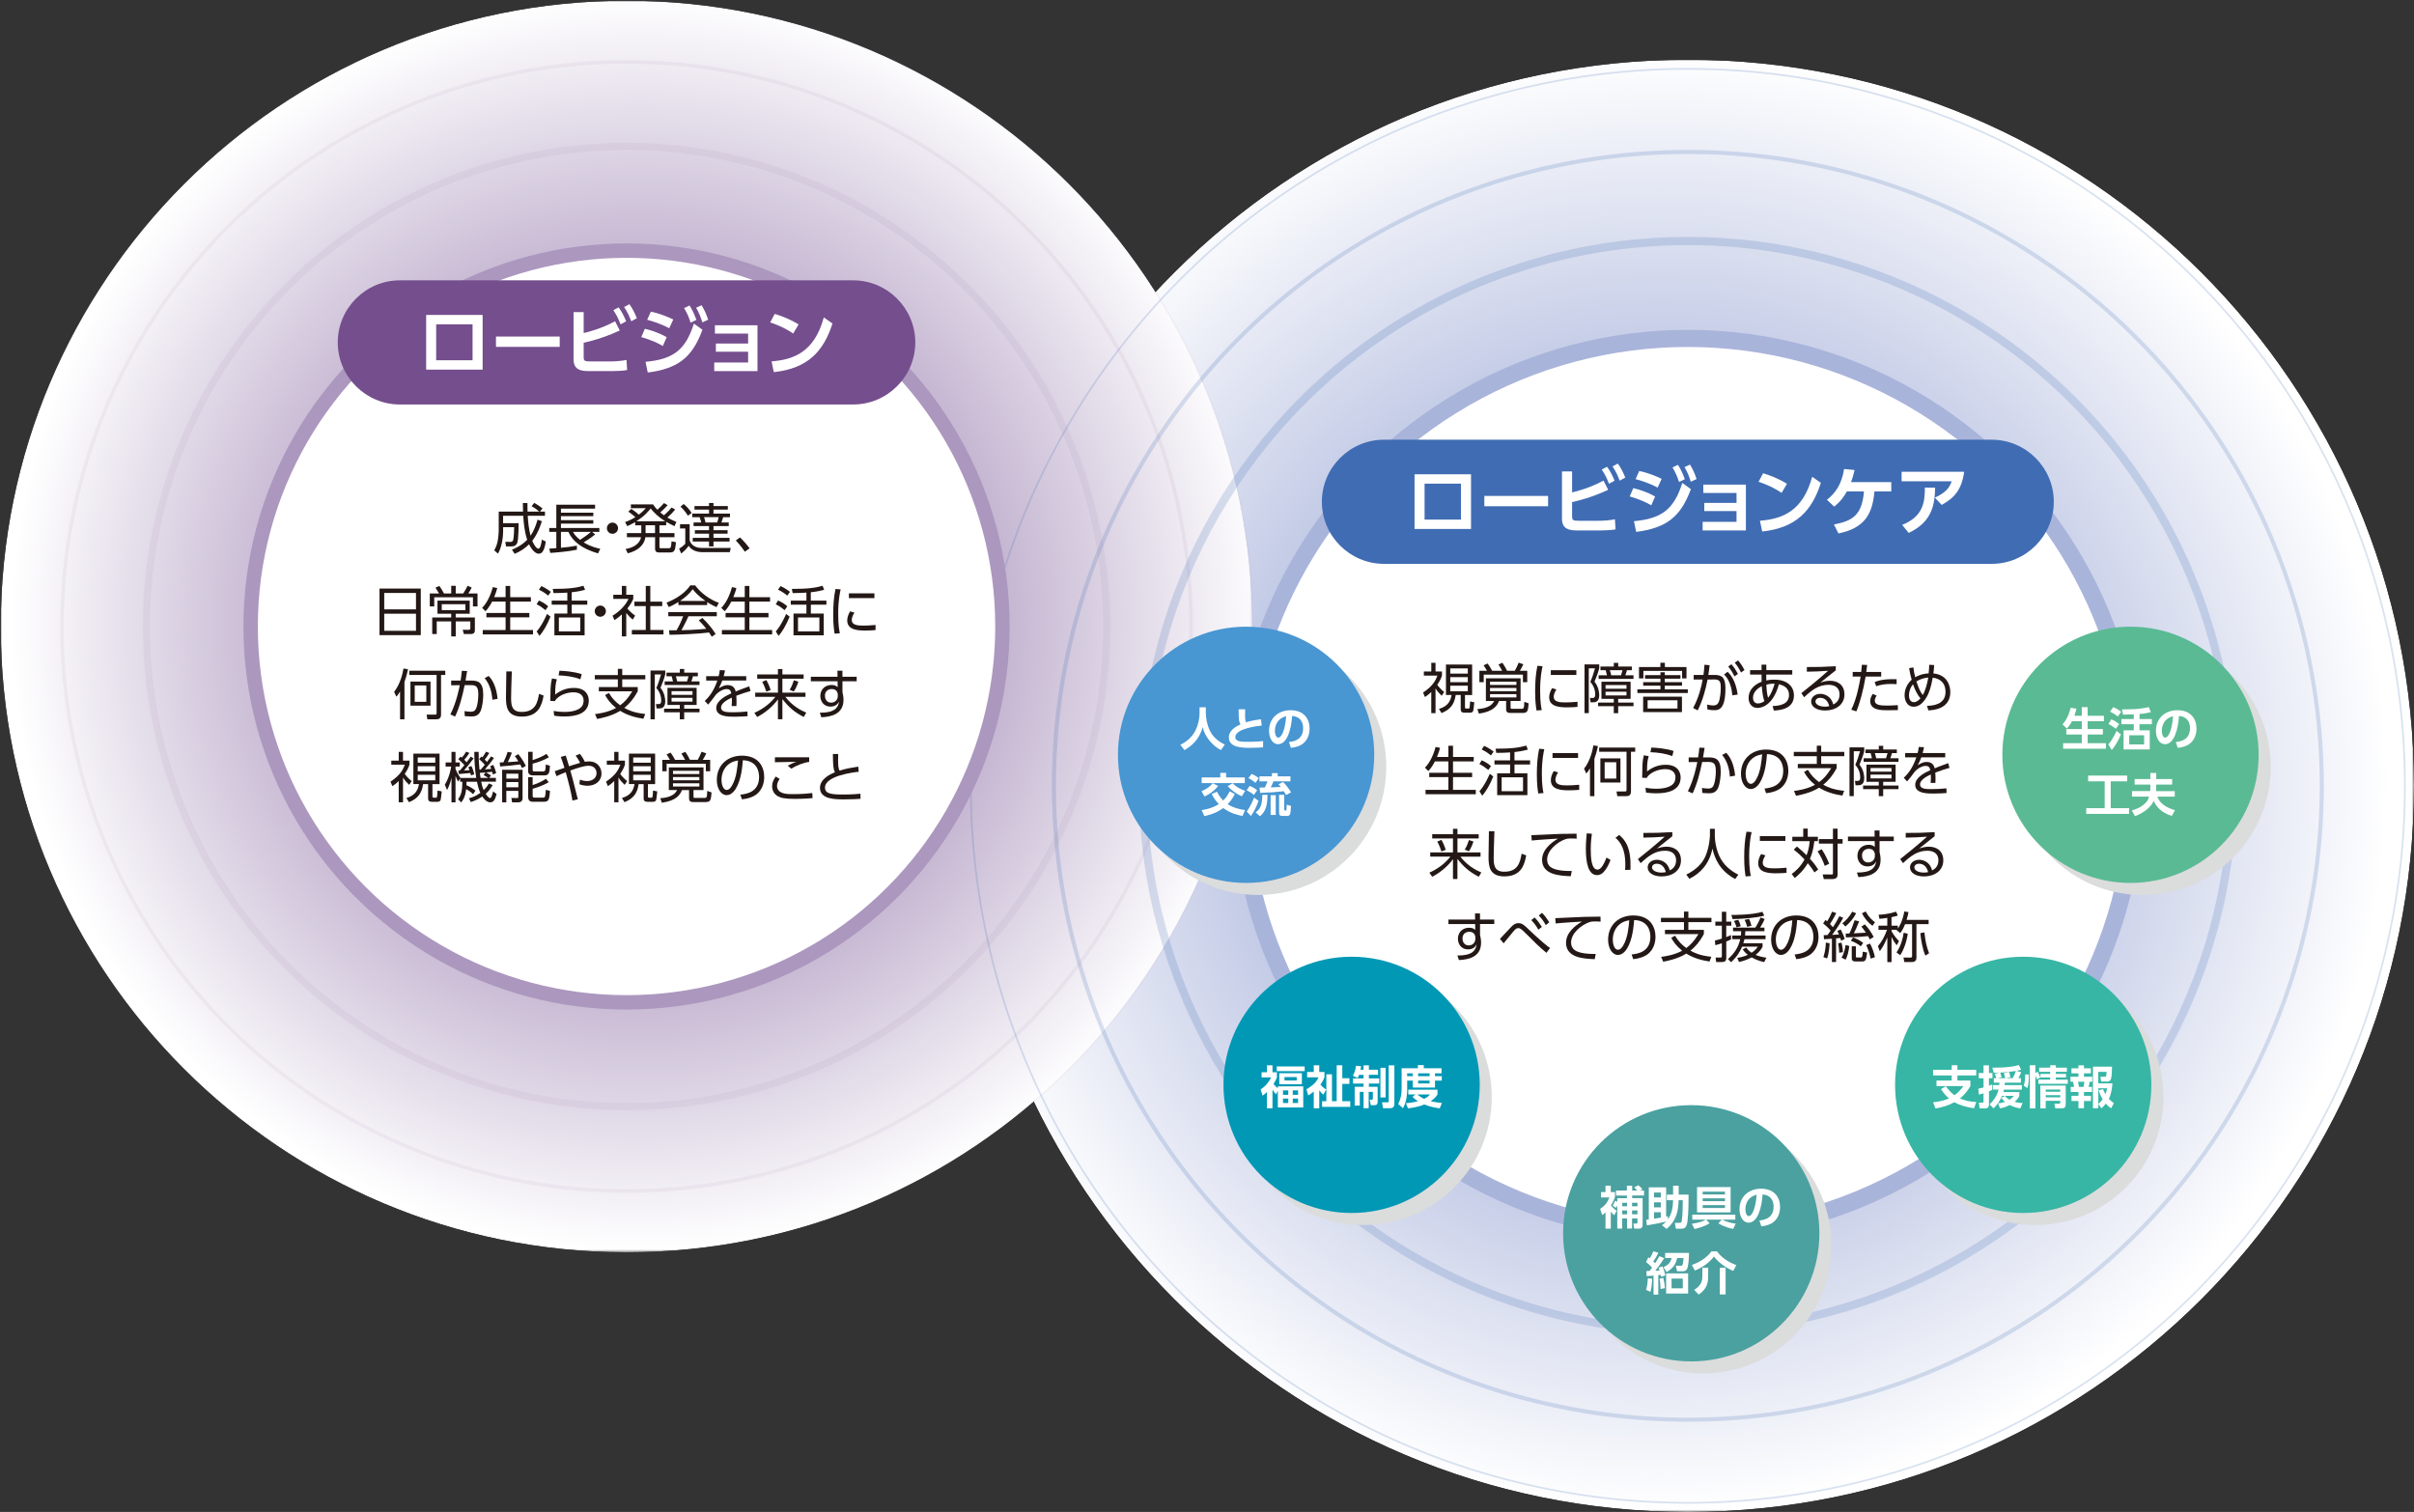 <?xml version="1.0" encoding="UTF-8"?>
<svg xmlns="http://www.w3.org/2000/svg" xmlns:xlink="http://www.w3.org/1999/xlink" viewBox="0 0 840 526.16">
  <rect x="0" y="0" width="840" height="526.16" fill="#333333" stroke="none"/>
  <defs>
    <style>
      .cls-1, .cls-2, .cls-3, .cls-4, .cls-5, .cls-6, .cls-7, .cls-8, .cls-9 {
        fill: none;
      }

      .cls-10 {
        mask: url(#mask);
      }

      .cls-11 {
        fill: url(#_名称未設定グラデーション_11-2);
      }

      .cls-2 {
        stroke: #a9b4db;
        stroke-width: 5.96px;
      }

      .cls-2, .cls-3, .cls-4, .cls-5, .cls-6, .cls-7, .cls-8, .cls-9 {
        stroke-miterlimit: 10;
      }

      .cls-12 {
        fill: #0098b5;
      }

      .cls-13 {
        fill: #5aba94;
      }

      .cls-14 {
        fill: #406cb3;
      }

      .cls-15 {
        isolation: isolate;
      }

      .cls-16 {
        mask: url(#mask-1);
      }

      .cls-17 {
        clip-path: url(#clippath-11);
      }

      .cls-18 {
        clip-path: url(#clippath-10);
      }

      .cls-19 {
        clip-path: url(#clippath-13);
      }

      .cls-20 {
        clip-path: url(#clippath-14);
      }

      .cls-21 {
        clip-path: url(#clippath-12);
      }

      .cls-22 {
        mix-blend-mode: multiply;
      }

      .cls-23 {
        clip-path: url(#clippath-1);
      }

      .cls-24 {
        clip-path: url(#clippath-3);
      }

      .cls-25 {
        clip-path: url(#clippath-4);
      }

      .cls-26 {
        clip-path: url(#clippath-2);
      }

      .cls-27 {
        clip-path: url(#clippath-7);
      }

      .cls-28 {
        clip-path: url(#clippath-6);
      }

      .cls-29 {
        clip-path: url(#clippath-9);
      }

      .cls-30 {
        clip-path: url(#clippath-8);
      }

      .cls-31 {
        clip-path: url(#clippath-5);
      }

      .cls-3 {
        stroke-width: 2.84px;
      }

      .cls-3, .cls-6, .cls-8 {
        stroke: #406cb3;
      }

      .cls-32 {
        fill: #dbdcdc;
      }

      .cls-33 {
        fill: #231815;
      }

      .cls-4 {
        stroke-width: 1.25px;
      }

      .cls-4, .cls-5, .cls-9 {
        stroke: #744e8d;
      }

      .cls-34 {
        fill: #4896d2;
      }

      .cls-35 {
        fill: #fff;
      }

      .cls-5 {
        stroke-width: .5px;
      }

      .cls-36 {
        fill: #4aa1a0;
      }

      .cls-6 {
        stroke-width: .6px;
      }

      .cls-7 {
        stroke: #ac97be;
        stroke-width: 5.01px;
      }

      .cls-8 {
        stroke-width: 1.41px;
      }

      .cls-37 {
        opacity: .6;
      }

      .cls-38 {
        opacity: .5;
      }

      .cls-39 {
        opacity: .2;
      }

      .cls-40 {
        fill: #744e8d;
      }

      .cls-41 {
        fill: #37b6a5;
      }

      .cls-9 {
        stroke-width: 2.5px;
      }

      .cls-42 {
        clip-path: url(#clippath);
      }

      .cls-43 {
        fill: url(#_名称未設定グラデーション_14);
      }

      .cls-44 {
        fill: url(#_名称未設定グラデーション_11);
      }

      .cls-45 {
        fill: url(#_名称未設定グラデーション_10);
      }
    </style>
    <clipPath id="clippath">
      <path class="cls-1" d="M334.63,273.47c0,139.55,113.13,252.69,252.69,252.69s252.68-113.13,252.68-252.69S726.87,20.79,587.32,20.79s-252.69,113.13-252.69,252.68"/>
    </clipPath>
    <radialGradient id="_名称未設定グラデーション_11" data-name="名称未設定グラデーション 11" cx="-5755.96" cy="-2385.05" fx="-5755.96" fy="-2385.05" r="1.65" gradientTransform="translate(883950.76 -365759.21) scale(153.47 -153.47)" gradientUnits="userSpaceOnUse">
      <stop offset="0" stop-color="#fff"/>
      <stop offset=".4" stop-color="#fff"/>
      <stop offset="1" stop-color="#000"/>
    </radialGradient>
    <mask id="mask" x="334.63" y="20.79" width="505.37" height="505.37" maskUnits="userSpaceOnUse">
      <rect class="cls-44" x="334.63" y="20.79" width="505.37" height="505.37"/>
    </mask>
    <radialGradient id="_名称未設定グラデーション_14" data-name="名称未設定グラデーション 14" cx="-5755.96" cy="-2385.05" fx="-5755.96" fy="-2385.05" r="1.65" gradientTransform="translate(883950.76 -365759.21) scale(153.47 -153.47)" gradientUnits="userSpaceOnUse">
      <stop offset="0" stop-color="#a9b4db"/>
      <stop offset=".4" stop-color="#a9b4db"/>
      <stop offset="1" stop-color="#fff"/>
    </radialGradient>
    <clipPath id="clippath-1">
      <path class="cls-1" d="M.25,218.02c0,120.27,97.5,217.77,217.77,217.77s217.77-97.5,217.77-217.77S338.29.25,218.02.25.25,97.75.25,218.02"/>
    </clipPath>
    <radialGradient id="_名称未設定グラデーション_11-2" data-name="名称未設定グラデーション 11" cx="-5750.79" cy="-2387.96" fx="-5750.79" fy="-2387.96" r="1.65" gradientTransform="translate(760828.01 -315617.23) scale(132.26 -132.26)" xlink:href="#_名称未設定グラデーション_11"/>
    <mask id="mask-1" x=".25" y=".25" width="435.53" height="435.53" maskUnits="userSpaceOnUse">
      <rect class="cls-11" x=".25" y=".25" width="435.53" height="435.53"/>
    </mask>
    <radialGradient id="_名称未設定グラデーション_10" data-name="名称未設定グラデーション 10" cx="-5750.79" cy="-2387.96" fx="-5750.79" fy="-2387.96" r="1.65" gradientTransform="translate(760828.01 -315617.23) scale(132.26 -132.26)" gradientUnits="userSpaceOnUse">
      <stop offset="0" stop-color="#ac97be"/>
      <stop offset=".4" stop-color="#ac97be"/>
      <stop offset="1" stop-color="#fff"/>
    </radialGradient>
    <clipPath id="clippath-2">
      <rect class="cls-1" x="396.3" y="82.46" width="382.04" height="382.04"/>
    </clipPath>
    <clipPath id="clippath-3">
      <rect class="cls-1" x="366.02" y="52.17" width="442.6" height="442.6"/>
    </clipPath>
    <clipPath id="clippath-4">
      <rect class="cls-1" x="337.5" y="23.66" width="499.63" height="499.62"/>
    </clipPath>
    <clipPath id="clippath-5">
      <rect class="cls-1" width="436.03" height="436.03"/>
    </clipPath>
    <clipPath id="clippath-6">
      <rect class="cls-1" width="436.03" height="436.03"/>
    </clipPath>
    <clipPath id="clippath-7">
      <rect class="cls-1" x="20.93" y="20.93" width="394.18" height="394.18"/>
    </clipPath>
    <clipPath id="clippath-8">
      <rect class="cls-1" width="436.03" height="436.03"/>
    </clipPath>
    <clipPath id="clippath-9">
      <rect class="cls-1" x="49.68" y="49.68" width="336.68" height="336.68"/>
    </clipPath>
    <clipPath id="clippath-10">
      <rect class="cls-1" x="393.2" y="222.27" width="89.18" height="89.18"/>
    </clipPath>
    <clipPath id="clippath-11">
      <rect class="cls-1" x="700.95" y="222.27" width="89.18" height="89.18"/>
    </clipPath>
    <clipPath id="clippath-12">
      <rect class="cls-1" x="429.92" y="337.13" width="89.18" height="89.18"/>
    </clipPath>
    <clipPath id="clippath-13">
      <rect class="cls-1" x="663.62" y="337.13" width="89.18" height="89.18"/>
    </clipPath>
    <clipPath id="clippath-14">
      <rect class="cls-1" x="548.1" y="388.78" width="89.18" height="89.18"/>
    </clipPath>
  </defs>
  <g class="cls-15">
    <g id="_レイヤー_2" data-name="レイヤー 2">
      <g id="_レイヤー_2-2" data-name="レイヤー 2">
        <g>
          <g class="cls-42">
            <g class="cls-10">
              <rect class="cls-43" x="334.63" y="20.79" width="505.37" height="505.37"/>
            </g>
          </g>
          <g class="cls-23">
            <g class="cls-16">
              <rect class="cls-45" x=".25" y=".25" width="435.53" height="435.53"/>
            </g>
          </g>
          <path class="cls-35" d="M743.02,273.47c0,85.99-69.71,155.7-155.7,155.7s-155.7-69.71-155.7-155.7,69.71-155.7,155.7-155.7,155.7,69.71,155.7,155.7"/>
          <circle class="cls-2" cx="587.32" cy="273.47" r="155.7"/>
          <g class="cls-39">
            <g class="cls-26">
              <circle class="cls-3" cx="587.32" cy="273.47" r="189.6"/>
            </g>
          </g>
          <g class="cls-39">
            <g class="cls-24">
              <circle class="cls-8" cx="587.32" cy="273.47" r="220.59"/>
            </g>
          </g>
          <g class="cls-39">
            <g class="cls-25">
              <circle class="cls-6" cx="587.32" cy="273.47" r="249.51"/>
            </g>
          </g>
          <g class="cls-37">
            <g class="cls-31">
              <g class="cls-38">
                <g class="cls-28">
                  <g class="cls-39">
                    <g class="cls-27">
                      <circle class="cls-4" cx="218.02" cy="218.02" r="196.46"/>
                    </g>
                  </g>
                  <g class="cls-39">
                    <g class="cls-30">
                      <circle class="cls-5" cx="218.02" cy="218.02" r="217.77"/>
                    </g>
                  </g>
                  <g class="cls-39">
                    <g class="cls-29">
                      <circle class="cls-9" cx="218.02" cy="218.02" r="167.09"/>
                    </g>
                  </g>
                </g>
              </g>
            </g>
          </g>
          <path class="cls-33" d="M499.51,248.18h-1.47v-7.39c-1.02,1-1.66,1.42-2.21,1.77l-.64-1.55c3.53-2.36,4.44-4.4,4.99-5.91h-4.72v-1.42h2.59v-3.04h1.47v3.04h2.25v1.4c-.21.66-.51,1.57-1.64,3.23.32.47,1.26,1.62,2.42,2.51l-.89,1.3c-1.17-1.15-1.51-1.57-2.14-2.55v8.6ZM512.26,241.87h-2.49v4.1c0,.4,0,.62.51.62h.68c.19,0,.36-.06.42-.41.08-.45.15-1.64.17-2.08l1.46.3c-.21,2.02-.28,2.76-.4,3.04-.19.47-.7.58-1.17.58h-1.76c-.93,0-1.4-.25-1.4-1.28v-4.88h-1.74c-.49,3.48-2.1,5.14-4.93,6.29l-.89-1.46c3.34-.92,4.1-3.12,4.38-4.84h-1.95v-10.6h9.11v10.6ZM510.75,232.6h-6.1v1.81h6.1v-1.81ZM510.75,235.64h-6.1v1.76h6.1v-1.76ZM510.75,238.62h-6.1v1.93h6.1v-1.93Z"/>
          <path class="cls-33" d="M525.65,246.2c0,.45.08.47.57.47h3.25c.6,0,.94,0,.94-2.45l1.51.55c-.21,2.57-.28,3.34-2.1,3.34h-4.31c-.7,0-1.42-.19-1.42-1.28v-2.89h-2.47c-.64,1.63-1.95,3.7-7.01,4.4l-.53-1.57c4.18-.27,5.27-1.78,5.86-2.84h-2.89v-7.88h12.07v7.88h-3.48v2.27ZM522.7,233.41c-.23-.47-.74-1.32-1.28-2.17l1.38-.6c.58.83,1.21,1.93,1.61,2.78h2.7c.49-.83.76-1.42,1.34-2.81l1.63.55c-.1.21-.62,1.36-1.23,2.27h2.59v3.97h-1.51v-2.62h-13.64v2.62h-1.51v-3.97h2.64c-.42-.76-.66-1.15-1.17-1.89l1.38-.64c.66.83,1.4,2.17,1.59,2.53h3.5ZM527.67,237.24h-9.18v1.11h9.18v-1.11ZM527.67,239.42h-9.18v1.11h9.18v-1.11ZM527.67,241.57h-9.18v1.13h9.18v-1.13Z"/>
          <path class="cls-33" d="M536.77,231.84c-.28,1.32-.85,3.8-.85,8.56,0,4.21.43,6.03.58,6.71l-1.83.15c-.17-1.09-.49-2.98-.49-6.59,0-3.12.19-6.14.79-8.97l1.79.15ZM541.59,239.95c-.93,1.3-.94,2.38-.94,2.55,0,1.72,1.93,1.94,3.95,1.94,1.04,0,2.59-.04,4.33-.22v1.77c-.64.06-1.96.17-3.57.17-2.8,0-6.29-.27-6.29-3.51,0-.98.34-2.06,1-3.17l1.53.47ZM548.52,234.88h-8.88v-1.66h8.88v1.66Z"/>
          <path class="cls-33" d="M556.49,231.22v1.32c-.43,1.66-.96,3.06-1.66,4.7,1.44,1.66,1.66,3.91,1.66,4.67,0,2.49-1.53,2.49-2.17,2.49h-.85l-.21-1.51h.74c.51,0,1.08.02,1.08-1.27,0-1.61-.64-3.12-1.7-4.35.66-1.46,1-2.53,1.64-4.7h-2.17v15.61h-1.49v-16.97h5.14ZM567.41,243.2h-4.33v1.29h5.33v1.26h-5.33v2.44h-1.53v-2.44h-5.46v-1.26h5.46v-1.29h-4.29v-5.97h10.14v5.97ZM568.41,235v1.25h-12.13v-1.25h2.91c-.1-.47-.32-1.3-.47-1.78h-1.81v-1.27h4.65v-1.28h1.53v1.28h4.74v1.27h-1.7c-.13.51-.34,1.21-.57,1.78h2.85ZM565.97,238.4h-7.29v1.27h7.29v-1.27ZM565.97,240.7h-7.29v1.32h7.29v-1.32ZM564.07,235c.13-.36.17-.49.53-1.78h-4.42c.13.36.36,1.13.47,1.78h3.42Z"/>
          <path class="cls-33" d="M569.76,239.89h8.03v-1.27h-6.01v-1.23h6.01v-1.21h-5.37v-1.23h5.37v-1h1.51v1h5.44v1.23h-5.44v1.21h5.99v1.23h-5.99v1.27h8.01v1.28h-17.55v-1.28ZM577.76,232.13v-1.49h1.57v1.49h7.52v3.95h-1.53v-2.61h-13.47v2.61h-1.53v-3.95h7.45ZM585.27,247.81h-13.51v-5.37h13.51v5.37ZM573.32,246.56h10.39v-2.87h-10.39v2.87Z"/>
          <path class="cls-33" d="M589.16,246.37c2-3.67,2.89-7.52,3.32-9.9l-3.13.02v-1.61h3.4c.17-1.26.25-2.04.36-3.55l1.79.17c-.17,1.45-.24,2.14-.45,3.38h2.15c2.53,0,3.8.83,3.8,4.67,0,7.43-2.38,7.6-3.95,7.6-1,0-1.79-.17-2.32-.27l-.09-1.68c.41.09,1.4.3,2.12.3,1.15,0,1.81-.53,2.15-1.92.47-1.95.47-3.82.47-4.19,0-1.66-.11-2.95-2.06-2.93l-2.53.02c-.57,2.95-1.64,7.24-3.44,10.73l-1.59-.83ZM602.8,241.97c-.19-2.25-.81-5.23-2.87-7.25l1.23-.95c.78.78,2.81,2.85,3.5,7.94l-1.85.26ZM602.48,231.16c.96,1.08,1.55,2.04,2.27,3.36l-1.21.87c-.72-1.45-1.19-2.23-2.17-3.44l1.11-.8ZM604.78,229.82c.91,1.02,1.44,1.87,2.25,3.36l-1.21.85c-.72-1.45-1.17-2.17-2.17-3.42l1.13-.79Z"/>
          <path class="cls-33" d="M614.62,236.79c.57-.12,1.45-.28,2.74-.28,4.59,0,6.88,2.4,6.88,5.51,0,4.88-5.21,5.16-6.99,5.25l-.44-1.57c2.76-.08,5.71-.72,5.71-3.84,0-2.76-2.27-3.4-3.5-3.76-2.15,7.84-6.46,8.26-7.48,8.26-1.87,0-3.08-1.44-3.08-3.44,0-3.02,2.25-4.82,4.53-5.67-.02-.57-.02-1.02-.02-2.5h-3.99v-1.55h3.99v-1.89h1.66v1.89h9.03v1.55h-9.05v2.02ZM613.05,238.81c-1.26.59-3.06,1.96-3.06,4.01,0,.83.38,1.98,1.68,1.98,1.1,0,1.87-.53,2.27-.8-.4-1.17-.74-2.93-.89-5.19M617.53,237.93c-.58-.02-1.49-.04-2.89.34.08,1.81.19,3.12.59,4.55,1.11-1.27,1.77-3.17,2.3-4.89"/>
          <path class="cls-33" d="M638.82,233.26c-.42.3-1,.77-1.47,1.15-2.42,1.95-2.68,2.15-3.93,3.14.74-.25,1.87-.64,3.38-.64,2.78,0,5.01,1.53,5.01,4.74,0,3.7-3.17,5.61-6.71,5.61-3.01,0-4.88-1.34-4.88-3.14,0-1.57,1.44-2.66,3.19-2.66.66,0,3.59.21,4.51,3.7.53-.27,2.19-1.09,2.19-3.48,0-1-.3-3.36-3.93-3.36-3.35,0-5.8,1.87-8.39,4.33l-.98-1.42c1.46-1.13,5.78-4.61,9.33-7.8-3.21.23-4.33.27-7.41.32v-1.62c4.01,0,5.55-.02,10.07-.28v1.42ZM633.36,242.84c-1.15,0-1.64.74-1.64,1.25,0,.93,1.21,1.83,3.32,1.83.76,0,1.17-.1,1.47-.17-.41-1.79-1.51-2.91-3.15-2.91"/>
          <path class="cls-33" d="M644.19,246.96c1.98-3.82,3.02-10.01,3.25-11.52h-2.76v-1.61h2.97c.13-1.32.13-1.4.23-2.49l1.83.06c-.12.96-.15,1.25-.3,2.44h5.19v1.61h-5.42c-.77,4.7-2.12,9.58-3.23,12.11l-1.76-.59ZM653.02,242.08c-.64.94-.64,1.51-.64,1.72,0,1.66,2.19,1.74,4.38,1.74.64,0,2.06-.04,3.63-.15l.02,1.72c-.47.02-2.95.06-3.55.06-2.23,0-6.08,0-6.08-3.21,0-.94.4-1.72.89-2.49l1.36.62ZM659.97,238.08c-.51-.02-1.08-.06-1.93-.06-1.91,0-3.51.19-5.17.79l-.55-1.46c1.44-.55,3.23-1.11,7.65-.98v1.7Z"/>
          <path class="cls-33" d="M665.8,232.24c.14,1.17.32,2.29.64,3.44.36-.21,2.15-1.25,4.67-1.34.17-1.49.17-2.21.19-3l1.74.11c-.11,1.61-.17,2.12-.28,2.91,4.84.43,5.89,4.31,5.89,6.48,0,6.01-6.16,6.31-7.65,6.37l-.45-1.57c1.72-.08,6.43-.25,6.43-4.86,0-4.36-3.61-4.84-4.46-4.95-.51,2.95-1.13,5.1-2.17,6.84-1.02,1.72-2.45,3.27-4.42,3.27-2.48,0-3.19-2.42-3.19-4.02,0-1.79.74-3.85,2.47-5.37-.53-1.81-.79-3.42-.89-4.04l1.49-.26ZM665.69,238.13c-1.17,1.34-1.42,2.95-1.42,3.85,0,1.87.96,2.38,1.72,2.38.96,0,1.77-.76,2.28-1.36-1.06-1.15-1.98-3.06-2.59-4.88M670.98,235.79c-2.29.19-3.74,1.11-4.12,1.36.6,1.93,1.44,3.83,2.21,4.71.96-1.66,1.53-3.89,1.91-6.07"/>
          <path class="cls-33" d="M504,263.43v-3.91h1.61v3.91h7.2v1.53h-7.2v3.97h6.65v1.51h-6.65v4.42h7.93v1.53h-17.49v-1.53h7.95v-4.42h-6.67v-1.51h6.67v-3.97h-4.67c-1.08,2.04-1.91,2.93-2.32,3.36l-1.17-1.17c1.78-1.81,3.04-4.63,3.7-7.22l1.55.32c-.21.8-.38,1.53-1.06,3.17h3.97Z"/>
          <path class="cls-33" d="M517.89,267.95c-1.23-.98-1.91-1.48-3.1-2.04l.79-1.32c1.08.43,2.27,1.13,3.23,2.02l-.93,1.34ZM514.8,275.36c1.94-2.21,3.34-5.48,3.59-6.08l1.23.93c-1.15,2.89-2.7,5.44-3.84,6.69l-.98-1.53ZM518.8,262.89c-1.28-1.11-2.64-1.79-3.21-2.08l.85-1.25c.77.34,1.85.87,3.3,2l-.95,1.32ZM527,264.62h5.42v1.42h-5.42v3.08h4.49v7.58h-10.52v-7.58h4.5v-3.08h-5.44v-1.42h5.44v-2.78c-.89.08-2.85.15-4.8.17l-.27-1.46c5.72.02,8.45-.43,10.69-1.09l.55,1.4c-2.04.55-3.65.76-4.65.85v2.91ZM529.97,270.5h-7.44v4.84h7.44v-4.84Z"/>
          <path class="cls-33" d="M537.37,260.71c-.28,1.32-.85,3.8-.85,8.56,0,4.21.43,6.03.58,6.71l-1.83.15c-.17-1.09-.49-2.99-.49-6.59,0-3.12.19-6.14.8-8.97l1.79.15ZM542.18,268.82c-.92,1.3-.94,2.38-.94,2.55,0,1.72,1.93,1.95,3.95,1.95,1.04,0,2.59-.04,4.32-.23v1.77c-.64.06-1.96.17-3.57.17-2.8,0-6.29-.27-6.29-3.52,0-.98.34-2.06,1-3.17l1.53.47ZM549.12,263.75h-8.88v-1.66h8.88v1.66Z"/>
          <path class="cls-33" d="M554.8,277.06h-1.53v-9.67c-.64,1.08-.95,1.4-1.3,1.79l-.76-1.68c2.12-2.72,2.93-6.24,3.25-8.1l1.57.23c-.36,1.83-.76,3.15-1.23,4.44v13ZM569,261.62h-1.47v13.72c0,1.23-.49,1.72-1.7,1.72h-3.06l-.27-1.63h2.95c.36,0,.53-.06.53-.59v-13.22h-9.52v-1.47h12.54v1.47ZM563.87,272.31h-6.99v-8.39h6.99v8.39ZM562.41,265.27h-4.04v5.69h4.04v-5.69Z"/>
          <path class="cls-33" d="M573.7,263.15c-.43,1.44-.58,2.53-.58,5.31,1.93-1.53,4.04-2.32,6.5-2.32,4.38,0,5.19,2.81,5.19,4.38,0,4.53-4.36,5.55-8.41,5.55-1.74,0-2.85-.15-3.63-.26l-.19-1.66c1.27.23,2.42.34,3.68.34,2.61,0,4.88-.51,6.01-1.76.53-.57.74-1.45.74-2.23,0-1.48-1-2.84-3.5-2.84s-5.06,1.08-6.31,2.72c-.06.19-.07.25-.09.34l-1.68-.06c0-.64.06-3.48.08-4.04.08-1.76.25-2.8.49-3.78l1.7.3ZM581.89,263.13c-2.25-.91-5.03-1.27-7.58-1.36l.3-1.62c1.62.07,4.86.25,7.75,1.19l-.47,1.79Z"/>
          <path class="cls-33" d="M587.34,275.36c2.1-4.2,3.04-8.96,3.27-10.17l-3,.02v-1.63h3.29c.19-1.19.28-1.93.43-3.4l1.83.08c-.23,1.49-.3,1.93-.55,3.32h2.04c2.25,0,4.12.49,4.12,4.88,0,1.51-.23,4.1-.91,5.71-.81,1.89-2.42,1.89-3.29,1.89-1.09,0-1.93-.09-2.23-.13l-.08-1.74c.43.08,1.09.23,2.06.23,1.27,0,1.78-.41,2.17-1.68.26-.81.57-2.45.57-4.35,0-3.15-1.04-3.27-3.32-3.23l-1.44.02c-.77,3.74-1.68,7.46-3.32,10.92l-1.64-.74ZM601.94,270.25c-.15-2.38-.76-5.23-2.68-7.52l1.4-.77c2.17,2.21,2.87,5.52,3.1,7.97l-1.81.32Z"/>
          <path class="cls-33" d="M613.97,274.41c1.95-.21,6.54-.76,6.54-6.16,0-1.49-.45-5.65-5.65-5.82-.17,2.19-.55,6.84-2.49,9.96-1.11,1.76-2.32,2.19-3.17,2.19-1.85,0-3.4-2.19-3.4-5.31,0-5.14,3.74-8.43,8.73-8.43,6.12,0,7.76,4.23,7.76,7.42,0,2.25-.81,4.48-2.53,5.91-1.23,1.02-3.12,1.66-5.21,1.87l-.57-1.64ZM610.06,263.72c-1.76,1.28-2.63,3.4-2.63,5.59,0,1.28.47,3.46,1.81,3.46.79,0,1.36-.7,1.85-1.53,1.59-2.72,1.89-6.55,2.08-8.73-1.11.21-2.16.49-3.12,1.21"/>
          <path class="cls-33" d="M641.11,276.87c-2.85-.44-5.67-1.23-8.11-2.76-3.06,1.93-6.99,2.63-8.03,2.82l-.72-1.68c1.42-.19,4.48-.6,7.31-2.14-2.02-1.61-3-3.06-3.8-4.48l1.32-.76c1.12,1.89,2.19,3.02,3.91,4.31,1.59-1.19,2.7-2.38,4.23-4.86h-11.64v-1.49h6.61v-2.68h-8.01v-1.49h8.01v-2.17h1.53v2.17h8.03v1.49h-8.03v2.68h5.39v1.49c-1.42,2.59-2.82,4.27-4.67,5.76,1.3.74,3.38,1.74,7.27,2.12l-.62,1.66Z"/>
          <path class="cls-33" d="M648.7,260.09v1.32c-.43,1.66-.96,3.06-1.66,4.7,1.44,1.66,1.66,3.91,1.66,4.67,0,2.49-1.53,2.49-2.17,2.49h-.85l-.21-1.51h.74c.51,0,1.08.02,1.08-1.27,0-1.61-.64-3.12-1.7-4.35.66-1.46,1-2.53,1.64-4.7h-2.17v15.61h-1.49v-16.97h5.14ZM659.62,272.07h-4.33v1.29h5.33v1.26h-5.33v2.44h-1.53v-2.44h-5.46v-1.26h5.46v-1.29h-4.29v-5.97h10.15v5.97ZM660.62,263.87v1.25h-12.13v-1.25h2.91c-.09-.47-.32-1.3-.47-1.78h-1.81v-1.27h4.65v-1.28h1.53v1.28h4.74v1.27h-1.7c-.13.51-.34,1.21-.57,1.78h2.85ZM658.18,267.27h-7.29v1.27h7.29v-1.27ZM658.18,269.57h-7.29v1.32h7.29v-1.32ZM656.28,263.87c.13-.36.17-.49.53-1.78h-4.42c.13.36.36,1.13.47,1.78h3.42Z"/>
          <path class="cls-33" d="M676.88,262.04v1.51h-8.33c-.43,1.15-.7,1.77-1.24,2.72,1.32-.79,2.08-1.11,3.02-1.11,1.28,0,2.49.42,2.87,2.21.43-.17,3.02-1.21,4.72-1.79l.45,1.64c-1.53.43-2.87.85-4.95,1.64.06.66.08,1.47.08,2.15,0,.27,0,.83-.06,1.44h-1.64c.04-.43.1-1.13.1-1.81,0-.32,0-.64-.04-1.13-1.46.68-3.74,1.89-3.74,3.44,0,1.66,2.1,1.66,4.18,1.66,1.51,0,3.29-.08,4.99-.27l.06,1.63c-1.08.07-2.72.19-4.51.19-2.14,0-6.4,0-6.4-3.04,0-2.57,3.38-4.27,5.25-5.1-.21-1.11-.74-1.49-1.61-1.49-1.04,0-2.42.59-3.74,1.93-.87,1.19-2.12,2.85-2.72,3.48l-1.17-1.27c1.66-1.57,3.17-3.57,4.38-7.1h-3.89v-1.51h4.34c.13-.49.27-1.04.4-2.12l1.81.08c-.11.66-.21,1.09-.47,2.04h7.88Z"/>
          <path class="cls-33" d="M505.6,290.32v-1.89h1.55v1.89h7.39v1.47h-7.39v4.86h8.03v1.47h-7.01c2.47,3.14,5.25,4.63,7.29,5.5l-.89,1.49c-3.25-1.66-5.21-3.4-7.43-6.22v7.01h-1.55v-6.91c-1.66,2.34-4.5,4.76-7.23,6.12l-.98-1.42c3.48-1.55,5.84-3.69,7.31-5.58h-7.01v-1.47h7.91v-4.86h-7.22v-1.47h7.22ZM501.56,296.29c-.26-.89-.79-2.27-1.43-3.42l1.47-.6c.49.89,1.04,2.02,1.47,3.48l-1.51.55ZM509.68,295.65c.74-1.19.96-1.85,1.48-3.31l1.57.51c-.72,2.12-1.3,2.95-1.61,3.4l-1.44-.6Z"/>
          <path class="cls-33" d="M520.01,289.26c-.17,5.1-.25,7.35-.25,9.15,0,2.42.11,4.95,3.67,4.95,4.89,0,5.52-3.4,6.05-6.27l1.59.58c-.6,3.42-1.83,7.31-7.58,7.31-5.17,0-5.52-3.46-5.52-6.74,0-1.42.11-7.69.13-8.97h1.91Z"/>
          <path class="cls-33" d="M548.61,291.87c-.64-.06-1.19-.08-1.93-.08-.95,0-1.34.04-1.91.23-2.72.91-6.42,3.83-6.42,7.08,0,2.46,1.81,3.23,3.82,3.65,1.32.28,3.13.4,4.76.34l-.34,1.83c-3.72-.15-9.99-.41-9.99-5.71,0-3.59,3.31-6.07,5.54-7.37-.55.02-7.08.42-9.14.66l-.15-1.85c1.13-.04,4.16-.17,5.12-.23,4.23-.23,5.97-.27,10.62-.3l.04,1.74Z"/>
          <path class="cls-33" d="M553.93,290.15c-.15,1.13-.4,2.85-.4,5.4,0,2.93.23,7.07,2.34,7.07.85,0,1.83-.78,3.14-4.18l1.4.79c-.62,1.76-1.49,3.34-2.55,4.4-.45.45-1.15.91-2.12.91-3.06,0-3.91-4.23-3.91-9.14,0-2.06.19-4.12.3-5.4l1.79.15ZM565.49,302.75c.04-.49.08-1.06.08-1.93,0-4.93-1.48-7.65-3.44-9.26l1.3-1c2.25,1.89,4.2,4.55,3.93,12.11l-1.87.08Z"/>
          <path class="cls-33" d="M581.94,291c-.41.3-1,.77-1.47,1.15-2.42,1.94-2.68,2.15-3.93,3.14.74-.25,1.87-.64,3.38-.64,2.78,0,5.01,1.53,5.01,4.74,0,3.7-3.17,5.61-6.71,5.61-3,0-4.88-1.34-4.88-3.14,0-1.57,1.44-2.66,3.19-2.66.66,0,3.59.21,4.51,3.7.53-.26,2.19-1.1,2.19-3.48,0-1-.3-3.36-3.93-3.36-3.34,0-5.8,1.87-8.39,4.33l-.98-1.42c1.46-1.13,5.78-4.61,9.33-7.8-3.21.23-4.33.27-7.41.32v-1.63c4.01,0,5.55-.02,10.07-.28v1.42ZM576.48,300.58c-1.15,0-1.64.74-1.64,1.25,0,.93,1.21,1.83,3.33,1.83.75,0,1.17-.1,1.47-.17-.42-1.79-1.51-2.91-3.15-2.91"/>
          <path class="cls-33" d="M596.71,288.43v2.29c0,2.49.68,5.54,1.85,7.76,1.21,2.31,3.19,4.33,6.33,5.91l-1.11,1.51c-5.35-2.89-7.1-7.1-7.9-10.6-1.08,5.29-4.14,8.61-8.03,10.52l-1.08-1.45c3.46-1.7,5.63-3.93,6.73-6.54,1.3-3.12,1.51-6.54,1.51-7.14v-2.27h1.7Z"/>
          <path class="cls-33" d="M609.51,289.58c-.28,1.32-.85,3.8-.85,8.56,0,4.21.44,6.03.59,6.71l-1.83.15c-.17-1.09-.49-2.99-.49-6.59,0-3.12.19-6.14.79-8.98l1.79.15ZM614.33,297.69c-.93,1.3-.95,2.38-.95,2.55,0,1.72,1.93,1.95,3.95,1.95,1.04,0,2.59-.04,4.33-.23v1.78c-.64.06-1.97.17-3.57.17-2.79,0-6.29-.27-6.29-3.52,0-.98.34-2.06,1-3.17l1.53.47ZM621.26,292.63h-8.88v-1.66h8.88v1.66Z"/>
          <path class="cls-33" d="M631.37,303.6c-.36-.6-.89-1.46-2.32-3.21-1.44,2.53-3.32,4.18-4.53,5.16l-1.06-1.4c1.06-.78,2.97-2.29,4.46-5.05-1.87-1.98-3.12-2.95-3.74-3.42l1.1-1.1c1.47,1.21,2.45,2.12,3.34,3.04.4-.98.89-2.42,1.11-4.9h-6.06v-1.51h3.8v-2.85h1.57v2.85h3.53v1.51h-1.23c-.38,3.4-1.13,5.23-1.53,6.14.83.89,2,2.27,2.87,3.74l-1.3.98ZM634.95,301.32c-.56-1.7-1.46-3.51-2.49-5.04l1.42-.76c1.27,1.85,2.12,3.8,2.61,5.06l-1.53.74ZM639.43,292h1.74v1.57h-1.74v10.73c0,1.02-.43,1.62-1.93,1.62h-2.87l-.4-1.62,2.98.02c.45,0,.6.02.6-.43v-10.32h-4.89v-1.57h4.89v-3.63h1.61v3.63Z"/>
          <path class="cls-33" d="M658.98,291.12v1.57h-4.95v3.8c.1.36.19.79.25,1.25.07.47.11.96.11,1.46,0,4.99-4.42,5.89-7.71,6.03l-.53-1.59c5.04.06,6.44-1.68,6.69-3.93-.19.4-.81,1.81-2.99,1.81-2.34,0-3.52-1.87-3.52-3.7,0-2.21,1.57-3.84,3.91-3.84,1.27,0,1.72.42,2.12.76l-.02-2.04h-9.31v-1.57h9.29l-.04-2.12h1.74v2.12h4.95ZM652.4,297.11c-.15-.6-.45-1.72-2.12-1.72-1.04,0-2.36.6-2.36,2.34,0,.79.4,2.4,2.15,2.4,1.34,0,2.32-.95,2.32-2.19v-.83Z"/>
          <path class="cls-33" d="M673.22,291c-.41.3-1,.77-1.47,1.15-2.42,1.94-2.68,2.15-3.93,3.14.74-.25,1.87-.64,3.38-.64,2.78,0,5.01,1.53,5.01,4.74,0,3.7-3.17,5.61-6.71,5.61-3,0-4.88-1.34-4.88-3.14,0-1.57,1.44-2.66,3.19-2.66.66,0,3.59.21,4.51,3.7.53-.26,2.19-1.1,2.19-3.48,0-1-.3-3.36-3.93-3.36-3.34,0-5.8,1.87-8.39,4.33l-.98-1.42c1.46-1.13,5.78-4.61,9.33-7.8-3.21.23-4.33.27-7.41.32v-1.63c4.01,0,5.55-.02,10.07-.28v1.42ZM667.76,300.58c-1.15,0-1.64.74-1.64,1.25,0,.93,1.21,1.83,3.33,1.83.75,0,1.17-.1,1.47-.17-.42-1.79-1.51-2.91-3.15-2.91"/>
          <path class="cls-33" d="M519.96,319.99v1.57h-4.95v3.8c.1.36.19.79.25,1.25.07.47.11.96.11,1.46,0,4.99-4.42,5.89-7.71,6.03l-.53-1.59c5.04.06,6.44-1.68,6.69-3.93-.19.4-.81,1.81-2.99,1.81-2.34,0-3.52-1.87-3.52-3.7,0-2.21,1.57-3.84,3.91-3.84,1.27,0,1.72.42,2.12.76l-.02-2.04h-9.31v-1.57h9.29l-.04-2.12h1.74v2.12h4.95ZM513.38,325.98c-.15-.6-.45-1.72-2.12-1.72-1.04,0-2.36.6-2.36,2.34,0,.79.4,2.4,2.15,2.4,1.34,0,2.32-.95,2.32-2.19v-.83Z"/>
          <path class="cls-33" d="M538.12,331.59c-2.36-1.91-4.55-4.12-6.95-6.53-1.83-1.85-2.29-2.08-2.85-2.08-.6,0-1.04.34-1.79,1.25-.27.3-2.36,2.89-3.31,4.04l-1.29-1.53c.68-.66,3.46-3.74,4.08-4.33.68-.66,1.3-1.15,2.36-1.15,1.34,0,2.08.74,3.72,2.32.96.95,3.44,3.21,4.63,4.23,1.32,1.14,1.93,1.59,2.64,2.1l-1.25,1.68ZM533.99,319.29c1.11,1.1,1.64,1.91,2.53,3.27l-1.21.98c-.81-1.42-1.42-2.23-2.46-3.33l1.13-.93ZM536.58,317.68c1.04,1.04,1.64,1.89,2.53,3.27l-1.21,1c-.81-1.44-1.34-2.16-2.44-3.35l1.11-.93Z"/>
          <path class="cls-33" d="M556.95,320.74c-.64-.06-1.19-.08-1.93-.08-.95,0-1.34.04-1.91.23-2.72.91-6.42,3.83-6.42,7.08,0,2.46,1.81,3.23,3.81,3.65,1.32.28,3.14.4,4.76.34l-.34,1.83c-3.72-.15-9.99-.41-9.99-5.71,0-3.59,3.31-6.07,5.54-7.37-.55.02-7.08.42-9.14.66l-.15-1.85c1.13-.04,4.16-.17,5.12-.23,4.23-.23,5.97-.27,10.62-.3l.04,1.74Z"/>
          <path class="cls-33" d="M567.74,332.15c1.95-.21,6.54-.76,6.54-6.16,0-1.49-.45-5.65-5.65-5.82-.17,2.19-.55,6.84-2.49,9.96-1.11,1.76-2.32,2.19-3.17,2.19-1.85,0-3.4-2.19-3.4-5.31,0-5.14,3.74-8.43,8.73-8.43,6.12,0,7.76,4.23,7.76,7.43,0,2.25-.81,4.48-2.53,5.91-1.23,1.02-3.12,1.66-5.21,1.87l-.57-1.64ZM563.83,321.46c-1.76,1.29-2.63,3.4-2.63,5.59,0,1.29.47,3.46,1.81,3.46.79,0,1.36-.7,1.85-1.53,1.59-2.72,1.89-6.55,2.08-8.73-1.11.21-2.16.49-3.12,1.21"/>
          <path class="cls-33" d="M594.88,334.61c-2.85-.43-5.67-1.23-8.1-2.76-3.06,1.93-6.99,2.63-8.03,2.82l-.72-1.68c1.42-.19,4.48-.61,7.31-2.14-2.02-1.61-3-3.06-3.8-4.48l1.32-.76c1.11,1.89,2.19,3.02,3.91,4.31,1.59-1.19,2.7-2.38,4.23-4.85h-11.64v-1.49h6.61v-2.68h-8.01v-1.49h8.01v-2.18h1.53v2.18h8.03v1.49h-8.03v2.68h5.39v1.49c-1.42,2.59-2.82,4.27-4.67,5.76,1.3.74,3.38,1.74,7.27,2.12l-.62,1.66Z"/>
          <path class="cls-33" d="M602.37,326.88c-.49.27-.93.47-1.68.77v5.69c0,.51-.02,1.44-1.46,1.44h-2.06l-.19-1.55h1.64c.32,0,.53,0,.53-.51v-4.48c-1.17.41-1.7.55-2.27.68l-.15-1.61c.6-.13,1.3-.3,2.42-.68v-4.5h-2.27v-1.4h2.27v-3.44h1.53v3.44h1.76v1.4h-1.76v3.97c.6-.25,1.02-.42,1.66-.68l.02,1.45ZM601.28,333.76c2.23-1.98,3.63-4.1,4.27-6.92h-2.78v-1.27h3c.08-.7.1-1.1.1-1.51h-2.82v-1.25h7.75c.87-1.34,1.53-2.76,1.83-3.53l1.42.53c-.51,1.3-1.3,2.57-1.59,3h1.51v1.25h-6.65c0,.47-.02.78-.08,1.51h7.12v1.27h-7.33c-.15.64-.28,1.08-.4,1.42h6.69v1.21c-.3.57-.89,1.68-2.44,2.83,1.57.64,2.89.85,3.78.98l-.77,1.53c-.61-.13-2.47-.55-4.37-1.64-1.76.94-3.34,1.36-4.38,1.6l-.62-1.45c.87-.13,2-.3,3.68-1.04-1.15-.91-1.55-1.53-1.79-1.89l1.23-.66c.34.47.76,1.09,1.87,1.83,1.21-.81,1.78-1.57,2.17-2.12h-5.48c-.83,1.89-1.76,3.48-3.83,5.4l-1.1-1.09ZM602.45,318.4c1.1,0,7.31,0,10.81-1.09l.66,1.34c-2.95.81-8.2,1.17-11.03,1.19l-.43-1.44ZM604.26,322.69c-.09-.34-.36-1.25-.89-2.23l1.49-.38c.47.87.72,1.68.87,2.25l-1.47.36ZM607.96,322.52c-.15-.7-.51-1.68-.89-2.4l1.55-.34c.44.89.66,1.7.83,2.4l-1.49.34Z"/>
          <path class="cls-33" d="M624.47,332.15c1.95-.21,6.54-.76,6.54-6.16,0-1.49-.45-5.65-5.65-5.82-.17,2.19-.55,6.84-2.49,9.96-1.11,1.76-2.32,2.19-3.17,2.19-1.85,0-3.4-2.19-3.4-5.31,0-5.14,3.74-8.43,8.73-8.43,6.12,0,7.76,4.23,7.76,7.43,0,2.25-.81,4.48-2.53,5.91-1.23,1.02-3.12,1.66-5.21,1.87l-.57-1.64ZM620.56,321.46c-1.76,1.29-2.63,3.4-2.63,5.59,0,1.29.47,3.46,1.81,3.46.79,0,1.36-.7,1.85-1.53,1.59-2.72,1.89-6.55,2.08-8.73-1.11.21-2.16.49-3.12,1.21"/>
          <path class="cls-33" d="M641.39,319.38c-1.3,2.49-3.36,5.31-3.85,5.95.38-.02,2.02-.11,2.36-.13-.32-.78-.38-.89-.55-1.25l1.17-.49c.53.98,1.06,2.23,1.38,3.32l-1.25.57c-.13-.47-.21-.66-.28-.92-.47.06-1.08.11-1.47.13v8.24h-1.45v-8.12c-.45.02-2.53.15-2.76.17l-.1-1.42c.4,0,.51-.02,1.36-.04.19-.26.49-.7,1.06-1.55-1.04-1.21-2.14-2.1-2.61-2.49l.79-1.21c.32.25.43.32.61.47.96-1.51,1.49-2.81,1.7-3.34l1.46.47c-.76,1.64-2,3.57-2.17,3.82.55.55.81.85,1.02,1.11.91-1.42,1.42-2.21,2.23-3.83l1.36.55ZM634.5,333.08c.76-2.42.81-4.23.83-5.06l1.32.23c-.04.72-.15,3.31-.87,5.29l-1.28-.45ZM639.99,331.57c-.04-1.06-.17-2.32-.38-3.31l1.19-.21c.42,1.74.45,2.74.49,3.29l-1.3.23ZM640.79,333.27c1.02-1.61,1.3-3.67,1.42-4.4l1.28.32c-.17,1.78-.62,3.59-1.26,4.76l-1.44-.68ZM641.07,321.31c1.44-1.13,2.57-2.42,3.44-4.04l1.38.55c-.91,1.76-2.25,3.33-3.72,4.61l-1.09-1.12ZM646.91,320.63c-.57,1.53-1.32,3.25-1.83,4.17.83-.04,3.14-.17,4.19-.23-.81-1.21-1.11-1.57-1.57-2.12l1.21-.77c1.19,1.23,2.34,2.93,3.08,4.38l-1.38.85c-.21-.47-.32-.7-.59-1.15-3.25.34-4.93.4-7.71.45l-.06-1.34c.61-.02.8-.02,1.27-.02.59-1.14,1.29-2.97,1.83-4.61l1.55.38ZM647.49,329.32c-.85-.72-1.98-1.4-3.46-1.93l.79-1.17c1.4.53,2.47,1.09,3.52,1.91l-.85,1.19ZM645.79,332.78c0,.32.04.43.47.43h1.17c.45,0,.64,0,.76-2.02l1.51.28c-.27,2.31-.44,3.12-1.64,3.12h-2.42c-.77,0-1.28-.21-1.28-1.1v-4.19h1.43v3.48ZM649.21,317.19c1.25,2.29,2.63,3.31,3.25,3.76l-.91,1.23c-1.51-1.13-2.78-2.63-3.65-4.35l1.3-.64ZM650.93,333.61c-.4-1.89-.79-3.12-1.55-4.72l1.34-.53c.68,1.23,1.42,3.27,1.7,4.74l-1.49.51Z"/>
          <path class="cls-33" d="M664.09,317.4c-.11.68-.25,1.42-.66,2.72h7.67v1.48h-4.23v11.56c0,.81-.21,1.63-1.68,1.63h-2.55l-.28-1.57,2.42.02c.57,0,.57-.34.57-.62v-11.01h-2.44c-.74,1.91-1.38,2.7-1.68,3.1l-1.28-1.04c.06-.04.06-.06.11-.11h-1.87v.43c.38.78,1.25,2.17,2.61,3.52l-.81,1.44c-.38-.49-1.02-1.3-1.79-2.87v8.73h-1.47v-8.58c-1.21,2.93-2.15,4.17-2.63,4.78l-.64-1.77c1.3-1.47,2.31-3.29,3.17-5.67h-2.97v-1.44h3.06v-2.7c-1.44.24-2.06.26-2.74.3l-.28-1.4c.89-.04,3.53-.19,6.06-1.09l.64,1.34c-.47.19-.85.32-2.21.6v2.95h2.21v1.02c.49-.7,1.64-2.55,2.25-5.97l1.46.24ZM659.92,331.46c1.61-2.34,2.27-5.1,2.49-6.86l1.44.32c-.4,2.95-1.59,5.99-2.63,7.48l-1.3-.95ZM669.65,324.47c.3,3.12.76,5.04,1.61,7.24l-1.28.85c-1.06-2.4-1.53-5.56-1.76-7.84l1.44-.25Z"/>
          <path class="cls-14" d="M693.06,196.22h-211.49c-11.88,0-21.6-9.72-21.6-21.6s9.72-21.6,21.6-21.6h211.49c11.88,0,21.6,9.72,21.6,21.6s-9.72,21.6-21.6,21.6"/>
          <g class="cls-22">
            <g class="cls-18">
              <path class="cls-32" d="M482.38,266.86c0,24.62-19.96,44.59-44.59,44.59s-44.59-19.96-44.59-44.59,19.96-44.59,44.59-44.59,44.59,19.96,44.59,44.59"/>
            </g>
          </g>
          <g class="cls-22">
            <g class="cls-17">
              <path class="cls-32" d="M790.13,266.86c0,24.62-19.96,44.59-44.59,44.59s-44.59-19.96-44.59-44.59,19.96-44.59,44.59-44.59,44.59,19.96,44.59,44.59"/>
            </g>
          </g>
          <g class="cls-22">
            <g class="cls-21">
              <path class="cls-32" d="M519.09,381.72c0,24.62-19.96,44.59-44.59,44.59s-44.59-19.96-44.59-44.59,19.96-44.59,44.59-44.59,44.59,19.96,44.59,44.59"/>
            </g>
          </g>
          <g class="cls-22">
            <g class="cls-19">
              <path class="cls-32" d="M752.8,381.72c0,24.62-19.96,44.59-44.59,44.59s-44.59-19.96-44.59-44.59,19.96-44.59,44.59-44.59,44.59,19.96,44.59,44.59"/>
            </g>
          </g>
          <g class="cls-22">
            <g class="cls-20">
              <path class="cls-32" d="M637.28,433.36c0,24.62-19.96,44.59-44.59,44.59s-44.59-19.96-44.59-44.59,19.96-44.59,44.59-44.59,44.59,19.96,44.59,44.59"/>
            </g>
          </g>
          <path class="cls-34" d="M478.19,262.67c0,24.62-19.96,44.59-44.59,44.59s-44.59-19.96-44.59-44.59,19.96-44.59,44.59-44.59,44.59,19.96,44.59,44.59"/>
          <path class="cls-35" d="M417.41,246.13h2.18v1.92c0,1.76.4,4.02,1.37,6.14,1.38,3.02,4.28,4.46,5.23,4.93l-1.35,1.91c-3.2-1.67-5.63-4.87-6.35-7.97-1.21,4.5-4.12,6.71-6.34,7.98l-1.42-1.88c2.29-1.07,4.22-2.81,5.31-5.09.89-1.81,1.37-3.94,1.37-5.96v-1.99Z"/>
          <path class="cls-35" d="M439.03,252.49c-1.3.13-9.18,1.03-9.18,4.01,0,1.54,1.81,1.65,4.52,1.65s4.29-.17,5.15-.25v2.18c-.92.06-2.26.16-4.53.16-2.64,0-7.39,0-7.39-3.64,0-2.64,3.02-4.06,4.06-4.53-.62-1-.65-2.24-.65-5.25h2.27c-.02.49-.03,1.02-.03,1.88,0,1.42.05,2.12.35,2.66.91-.29,2.07-.62,5.18-1.08l.26,2.23Z"/>
          <path class="cls-35" d="M448.49,258.22c2.01-.19,4.96-.95,4.96-4.82,0-2.48-1.34-4.07-3.83-4.25-.27,4.34-1.61,9.83-4.88,9.83-2.02,0-3.15-2.27-3.15-4.66,0-4.58,3.43-7.17,7.46-7.17,4.74,0,6.65,3.09,6.65,6.35,0,1.88-.6,3.85-2.19,5.18-1.11.94-2.72,1.42-4.33,1.57l-.68-2.04ZM443.64,254.37c0,.75.24,2.32,1.19,2.32.84,0,2.24-1.67,2.73-7.43-2.44.53-3.93,2.48-3.93,5.11"/>
          <path class="cls-35" d="M418.08,275.34c1.61-.65,2.96-1.59,3.94-2.78l1.86.95c-1.57,1.97-3.23,2.96-4.74,3.67l-1.07-1.85ZM423.49,275.5c.24.49.89,1.85,2.15,3.09,1.32-1.3,1.94-2.58,2.24-3.23l1.78.97c-.24.52-.94,1.99-2.48,3.53,1.83,1.16,3.93,1.78,6.06,2.04l-.86,2.05c-1.05-.19-4.04-.72-6.74-2.75-2.7,2.04-5.69,2.61-6.58,2.78l-.92-2.07c1.08-.16,3.53-.54,5.96-2.08-1.27-1.35-1.89-2.39-2.46-3.5l1.86-.83ZM426.65,268.96v1.59h6.51v1.96h-15.01v-1.96h6.47v-1.59h2.04ZM428.94,272.56c1.49,1.67,3.75,2.43,4.34,2.64l-1.16,1.91c-1.72-.72-3.71-2.13-4.93-3.53l1.75-1.02Z"/>
          <path class="cls-35" d="M434.86,273.48c1.16.49,1.94.95,2.59,1.56l-1.15,1.59c-.91-.8-1.35-1.03-2.51-1.62l1.06-1.53ZM437.94,278.68c-.75,2.13-1.51,3.64-2.66,5.3l-1.45-1.57c1.21-1.67,1.99-3.42,2.55-4.85l1.56,1.13ZM435.53,269.31c1.1.51,1.45.68,2.5,1.49l-1.16,1.64c-1.08-.97-1.99-1.41-2.45-1.64l1.11-1.49ZM441.06,276.6c-.08,3.83-.6,5.71-2.62,7.47l-1.53-1.37c1.69-1.22,2.29-2.59,2.34-6.11h1.81ZM447.52,276.67c-.19-.37-.4-.72-.8-1.32-3.48.37-4.53.43-8.22.57l-.22-1.85c.21,0,1.54-.03,1.85-.03.32-.65.65-1.38.92-2.13h-2.8v-1.75h4.33v-1.11h2.01v1.11h4.45v1.75h-5.89c-.33.89-.84,1.83-.98,2.08.48,0,2.37-.05,3.52-.14-.4-.49-.53-.64-.8-.92l1.58-.79c.83.81,1.65,1.75,2.8,3.58l-1.73.95ZM443.92,283.61h-1.78v-6.89h1.78v6.89ZM446.88,276.58v5.06c0,.41.03.41.51.41.22,0,.25-.14.27-.38.03-.32.06-.81.06-1.65l1.51.43c-.13,3.37-.4,3.5-1.53,3.5h-1.46c-.91,0-1.16-.3-1.16-1.22v-6.14h1.8Z"/>
          <path class="cls-13" d="M785.94,262.67c0,24.62-19.96,44.59-44.59,44.59s-44.59-19.96-44.59-44.59,19.96-44.59,44.59-44.59,44.59,19.96,44.59,44.59"/>
          <path class="cls-12" d="M514.91,377.53c0,24.62-19.96,44.59-44.59,44.59s-44.59-19.96-44.59-44.59,19.96-44.59,44.59-44.59,44.59,19.96,44.59,44.59"/>
          <path class="cls-35" d="M444,380.84c-.57-.7-.7-.87-1.21-1.65v6.5h-1.94v-5.66c-.78.75-1.07.95-1.51,1.26l-.68-2.19c1.73-1.07,2.96-2.67,3.67-4.17h-3.34v-1.78h1.86v-2.43h1.94v2.43h1.54v1.78c-.26.68-.43,1.11-1.18,2.31.43.51.94,1.05,1.5,1.48v-.67h8.84v7.33h-8.84v-5.8l-.65,1.27ZM453.99,372.76h-9.72v-1.64h9.72v1.64ZM453.01,377.33h-7.86v-3.85h7.86v3.85ZM448.28,379.46h-1.83v1.54h1.83v-1.54ZM448.28,382.29h-1.83v1.56h1.83v-1.56ZM451.22,374.82h-4.26v1.18h4.26v-1.18ZM451.69,379.46h-1.84v1.54h1.84v-1.54ZM451.69,382.29h-1.84v1.56h1.84v-1.56Z"/>
          <path class="cls-35" d="M460.49,380.94c-.36-.32-.86-.75-1.43-1.5v6.25h-1.91v-5.84c-.68.59-1.26.95-1.91,1.35l-.65-2.15c1.97-1.05,3.63-2.56,4.18-4.13h-3.93v-1.86h2.31v-2.35h1.91v2.35h1.81v1.86c-.19.48-.54,1.34-1.4,2.5.88,1.08,1.59,1.48,2,1.72l-.99,1.8ZM465.12,370.71h1.96v4.52h2.48v1.97h-2.48v6.03h2.77v1.97h-9.8v-1.97h1.48v-9.38h1.96v9.38h1.64v-12.52Z"/>
          <path class="cls-35" d="M472.91,374.05c-.17.52-.33.83-.49,1.11l-1.64-.8c.73-1.34.98-2.64,1.06-3.48l1.8.17c-.06.35-.13.7-.24,1.22h1.08v-1.54h1.85v1.54h3.18v1.77h-3.18v1.24h3.61v1.8h-3.61v1.11h3.05v5.17c0,.84-.26,1.24-1.07,1.24h-1.3l-.4-1.92h.78c.27,0,.32-.16.32-.41v-2.29h-1.45v5.68h-1.78v-5.68h-1.32v4.76h-1.77v-6.54h3.09v-1.11h-3.66v-1.8h3.66v-1.24h-1.58ZM480.35,371.6h1.8v10.29h-1.8v-10.29ZM483.23,370.74h1.97v13.53c0,.75-.48,1.38-1.38,1.38h-2.56l-.37-2.04h1.89c.34,0,.45-.08.45-.44v-12.44Z"/>
          <path class="cls-35" d="M487.72,371.76h5.66v-1.1h2.05v1.1h6.19v1.75h-2.29v1h2.37v1.53h-2.37v2.42h-7.71v-2.42h-1.96v2.93c0,1.34-.1,4.29-1.46,6.68l-1.67-1.48c.89-1.62,1.19-3.42,1.19-5.3v-7.11ZM492.55,380.87h-2.51v-1.67h10.16v1.67c-.29.46-.8,1.32-2.37,2.32,1.75.44,3.04.56,3.93.62l-.78,1.89c-.95-.11-2.96-.37-5.36-1.35-2.46,1.02-4.87,1.26-5.69,1.34l-.72-1.77c.81-.06,2.21-.19,4.19-.71-1.13-.73-1.5-1.1-1.89-1.53l1.05-.81ZM489.64,374.51h1.96v-1h-1.96v1ZM493.22,380.87c.87.8,1.72,1.22,2.32,1.53,1.27-.62,1.62-1.03,2.04-1.53h-4.36ZM493.47,374.51h3.99v-1h-3.99v1ZM493.47,377.04h3.99v-1h-3.99v1Z"/>
          <path class="cls-41" d="M748.61,377.53c0,24.62-19.96,44.59-44.59,44.59s-44.59-19.96-44.59-44.59,19.96-44.59,44.59-44.59,44.59,19.96,44.59,44.59"/>
          <path class="cls-35" d="M686.91,385.68c-2.39-.35-4.74-.91-6.82-2.11-2.37,1.27-4.44,1.8-6.6,2.18l-.84-2.15c2.85-.3,4.63-.92,5.55-1.35-1.46-1.24-2.26-2.4-2.8-3.23l1.7-1.02c1.27,1.84,2.45,2.75,3.01,3.15,1.59-1.16,2.58-2.5,3.1-3.2h-9.37v-1.91h5.29v-1.79h-6.47v-1.97h6.47v-1.59h1.99v1.59h6.54v1.97h-6.54v1.79h4.52v1.92c-.64,1.08-1.62,2.66-3.63,4.3,1.67.73,3.29,1.13,5.68,1.24l-.78,2.18Z"/>
          <path class="cls-35" d="M688.41,378.87c.44-.09.94-.21,1.8-.44v-3.2h-1.67v-1.83h1.67v-2.67h1.89v2.67h1.22v1.83h-1.22v2.59c.3-.1.49-.18,1.11-.43l-.03,1.89c-.25.14-.43.24-1.08.49v4.76c0,.71-.48,1.19-1.16,1.19h-2.1l-.24-1.99h1.22c.27,0,.38-.06.38-.44v-2.83c-1.1.35-1.26.38-1.61.46l-.19-2.05ZM703.32,373.18c-.14.34-.33.86-1,2.02h.89v1.57h-5.6c-.02.45-.02.59-.05.84h5.98v1.57h-6.2c-.1.35-.16.59-.22.86h5.55v1.38c-.29.53-.6,1.13-1.64,2.02,1.29.37,2.08.4,2.77.41l-.81,1.89c-1.48-.27-2.55-.62-3.66-1.19-1.37.72-2.59,1.02-3.37,1.19l-.7-1.78c.65-.06,1.4-.16,2.4-.53-.65-.57-1.03-1.05-1.29-1.37l1.27-.68c.27.32.67.78,1.59,1.32.94-.59,1.21-.92,1.53-1.33h-4.12c-1,2.42-2.24,3.64-2.96,4.34l-1.34-1.4c1.18-1.16,2.5-2.69,3.1-5.14h-2.01v-1.57h2.26c.02-.26.03-.43.05-.84h-1.96v-1.57h.88c-.05-.22-.35-1.14-.54-1.56l1.78-.37c-1.35.06-1.51.06-2.11.05l-.52-1.75c2.59,0,4.13-.11,4.88-.18,2.66-.22,3.83-.6,4.34-.76l.8,1.65c-.4.11-.72.21-1.64.38l1.67.51ZM700.33,375.2c.52-.87.78-1.48,1.14-2.5-1.86.3-3.59.46-5.47.57.03.11.4,1.05.52,1.62l-1.51.3h2.75c-.01-.08-.43-1.57-.48-1.77l1.83-.35c.35,1.18.38,1.32.46,1.8l-1.8.32h2.55Z"/>
          <path class="cls-35" d="M704.2,377.82c.43-1.25.51-2.58.49-3.93l1.29.03c.01,1.75-.1,3.45-.48,4.74l-1.3-.84ZM708.76,375.58c-.16-.51-.21-.64-.51-1.38v11.51h-1.92v-15.01h1.92v2.69l.83-.4c.35.64.64,1.3.91,1.99l-1.22.6ZM713.41,370.7h1.96v.84h3.85v1.45h-3.85v.73h3.55v1.24h-3.55v.75h4.17v1.46h-10.26v-1.46h4.13v-.75h-3.4v-1.24h3.4v-.73h-3.83v-1.45h3.83v-.84ZM718.81,377.79v6.24c0,1.21-.18,1.68-1.65,1.68h-1.96l-.35-1.61h1.67c.38,0,.38-.18.38-.48v-.54h-5.06v2.62h-1.86v-7.92h8.83ZM711.85,379.92h5.06v-.75h-5.06v.75ZM711.85,381.88h5.06v-.76h-5.06v.76Z"/>
          <path class="cls-35" d="M723.24,370.74h1.92v1.03h2.4v1.75h-2.4v1.19h2.88v1.73h-.86c-.17.84-.21,1.07-.4,1.8h1.18v1.77h-2.8v1.32h2.43v1.81h-2.43v2.51h-1.92v-2.51h-2.42v-1.81h2.42v-1.32h-2.69v-1.77h1.16c-.06-.48-.19-1.22-.38-1.8h-.88v-1.73h2.78v-1.19h-2.42v-1.75h2.42v-1.03ZM723.09,376.45c.21.91.29,1.42.35,1.8h1.57c.14-.59.22-1.18.29-1.8h-2.21ZM730.15,384.18v1.48h-1.86v-14.47h6.63c0,.59-.06,3.5-.37,4.29-.08.24-.33.89-1.29.89h-2.1l-.32-1.67h1.49c.48,0,.64,0,.7-1.7h-2.89v4.01h4.93c-.11,1.43-.41,3.77-1.26,5.39.54.56,1.05.97,1.78,1.49l-.98,1.78c-.46-.29-.95-.6-1.84-1.62-.48.65-.95,1.11-1.54,1.65l-1.08-1.53ZM731.79,379.01c.19.48.41.99.84,1.78.43-1.07.49-1.56.56-2.08h-3.04v5.44c.44-.38.89-.75,1.51-1.62-.94-1.53-1.21-2.58-1.35-3.13l1.48-.38Z"/>
          <path class="cls-36" d="M633.09,429.18c0,24.62-19.96,44.59-44.59,44.59s-44.59-19.96-44.59-44.59,19.96-44.59,44.59-44.59,44.59,19.96,44.59,44.59"/>
          <path class="cls-35" d="M561.69,422.92c-.32-.29-.64-.59-1.18-1.26v5.92h-1.84v-5.68c-.49.48-.78.7-1.13.97l-.75-2.15c1.7-1.16,2.53-2.23,3.24-4.01h-2.94v-1.86h1.57v-2.24h1.84v2.24h1.46v1.77c-.64,1.7-1.3,2.72-1.4,2.88.6.75,1.11,1.18,1.99,1.86l-.87,1.56ZM562.77,418.27v-1.3h3.34v-.92h-3.79v-1.73h3.79v-1.7h1.84v1.7h1.77c-.45-.57-.89-.94-1.08-1.1l1.46-.75c.7.54,1.05.91,1.43,1.4l-.86.44h1.41v1.73h-4.13v.92h3.63v9.14c0,.95-.3,1.46-1.27,1.46h-1.65l-.32-1.77h1c.33,0,.44-.02.44-.38v-1.4h-1.88v3.51h-1.73v-3.5h-1.69v3.53h-1.72v-8.05c-.21.4-.37.64-.49.84l-1.1-.78c.14-.24.43-.68.84-1.72l.75.4ZM564.49,419.77h1.68v-1.21h-1.68v1.21ZM564.49,422.58h1.68v-1.34h-1.68v1.34ZM567.91,419.77h1.88v-1.21h-1.88v1.21ZM567.91,422.58h1.88v-1.34h-1.88v1.34Z"/>
          <path class="cls-35" d="M578.31,426.37c.41-.29.87-.62,1.46-1.26-1.54.38-4.28.96-6.71,1.32l-.24-1.92c.49-.06.53-.06.91-.11v-11.21h6.03v10.18c.1-.02.49-.13.59-.14l.09,1.05c1.32-1.92,1.7-4.28,1.75-6.6h-2.18v-1.96h2.18v-3.09h1.94v3.09h3.45c0,6.74-.35,9.18-.48,9.86-.38,1.91-1.19,2.02-2.23,2.02h-1.72l-.34-2.05h1.37c.68,0,.89,0,1.02-.7.3-1.61.36-5.36.36-7.17h-1.46c.01,5.98-2.5,8.56-4.17,10l-1.64-1.31ZM575.57,416.71h2.34v-1.7h-2.34v1.7ZM575.57,420.16h2.34v-1.75h-2.34v1.75ZM577.91,421.85h-2.34v2.27c1.41-.22,1.57-.25,2.34-.4v-1.88Z"/>
          <path class="cls-35" d="M603.1,427.67c-.94-.19-3.12-.64-5.17-1.97l1.22-1.27h-5.49l1.25,1.26c-1.78,1.19-4.52,1.83-5.26,2l-.95-1.81c3.27-.48,4.36-1.15,4.85-1.45h-4.69v-1.73h14.98v1.73h-4.52c.22.13,1.73,1.06,4.68,1.38l-.91,1.86ZM602.21,421.91h-11.69v-8.81h11.69v8.81ZM600.24,414.69h-7.76v.99h7.76v-.99ZM600.24,417.03h-7.76v.97h7.76v-.97ZM600.24,419.37h-7.76v1h7.76v-1Z"/>
          <path class="cls-35" d="M612.2,424.73c2.01-.19,4.96-.95,4.96-4.82,0-2.48-1.34-4.07-3.83-4.25-.27,4.34-1.61,9.83-4.88,9.83-2.02,0-3.15-2.27-3.15-4.66,0-4.58,3.43-7.17,7.46-7.17,4.74,0,6.65,3.09,6.65,6.35,0,1.88-.6,3.85-2.19,5.18-1.11.94-2.72,1.42-4.33,1.57l-.68-2.04ZM607.35,420.88c0,.75.24,2.32,1.19,2.32.84,0,2.24-1.67,2.73-7.43-2.44.53-3.93,2.48-3.93,5.11"/>
          <path class="cls-35" d="M572.76,448.88c.33-.97.49-1.79.65-4.05l1.51.19c-.06,1.19-.19,2.96-.6,4.56l-1.56-.7ZM579.11,437.84c-1.48,2.31-2.77,3.93-3.12,4.37.24-.02,1.27-.06,1.48-.08-.14-.45-.22-.62-.35-.95l1.35-.49c.22.52.67,1.59,1.03,3.15l-1.46.51c-.05-.3-.08-.45-.13-.68-.3.05-.37.05-.88.09v6.76h-1.65v-6.6c-1.54.11-1.83.14-2.4.17l-.09-1.78c.46,0,.52,0,1.11-.02.28-.36.44-.55.89-1.16-.18-.17-1.16-1.27-2.12-1.91l.81-1.69c.38.29.43.32.51.38.51-.92.83-1.53,1.22-2.46l1.75.51c-.33.71-.83,1.68-1.77,3.02.27.27.37.37.64.64.48-.73.76-1.19,1.51-2.48l1.65.7ZM577.82,448.57c-.05-1.8-.18-2.7-.33-3.59l1.32-.27c.35,1.67.46,2.66.53,3.55l-1.51.32ZM578.83,440.94c1.53-.62,2.51-1.57,2.85-3.13h-2.26v-1.8h8.3c0,2.67-.32,4.56-.52,5.2-.19.59-.6,1.18-1.58,1.18h-2.05l-.45-1.92h1.86c.41,0,.51-.3.59-.64.16-.6.22-1.68.24-2.02h-2.21c-.43,1.8-.99,3.28-3.66,4.88l-1.11-1.75ZM587.42,450.16h-7.66v-7.01h7.66v7.01ZM585.56,444.95h-3.91v3.39h3.91v-3.39Z"/>
          <path class="cls-35" d="M603.1,442.28c-2.58-1.16-4.96-2.75-6.69-5-1.38,1.85-3.93,3.83-6.66,4.88l-1.02-1.95c2.15-.78,4.77-2.07,6.81-4.72h1.94c1.18,1.67,3.36,3.56,6.71,4.76l-1.08,2.04ZM594.4,441.15v2.88c0,2.37-.4,4.5-3.32,6.49l-1.54-1.64c2.83-1.81,2.83-3.59,2.83-4.93v-2.8h2.04ZM600.46,450.47h-2.02v-9.32h2.02v9.32Z"/>
          <path class="cls-35" d="M721,250.98c-.78,1.46-1.4,2.13-1.81,2.55l-1.51-1.46c.54-.57,1.92-2.05,2.86-5.77l2,.32c-.14.57-.32,1.35-.73,2.46h2.59v-2.99h2.04v2.99h5.66v1.91h-5.66v2.72h5.3v1.89h-5.3v3.02h6.36v1.94h-14.89v-1.94h6.49v-3.02h-5.39v-1.89h5.39v-2.72h-3.4Z"/>
          <path class="cls-35" d="M733.63,259.06c1.53-1.78,2.54-3.98,2.86-4.71l1.53,1.23c-.92,2.32-2.46,4.64-3.2,5.42l-1.19-1.94ZM736.25,253.62c-1.13-.88-1.78-1.3-2.58-1.67l1-1.62c.83.3,2.02,1.02,2.72,1.65l-1.14,1.64ZM736.94,249.33c-1.08-.89-2.37-1.51-2.7-1.69l1.1-1.57c1.32.57,2.21,1.18,2.78,1.61l-1.18,1.65ZM744.47,250.22h4.31v1.81h-4.31v2.12h3.58v6.65h-9.11v-6.65h3.55v-2.12h-4.31v-1.81h4.31v-1.62c-1.59.06-2.32.08-3.75.09l-.38-1.83c6.15.05,8.41-.57,9.34-.81l.75,1.77c-1.88.48-3.63.62-3.96.65v1.75ZM746.09,255.87h-5.18v3.18h5.18v-3.18Z"/>
          <path class="cls-35" d="M757.1,258.22c2.01-.19,4.96-.95,4.96-4.82,0-2.48-1.34-4.07-3.83-4.25-.27,4.34-1.61,9.83-4.88,9.83-2.02,0-3.15-2.27-3.15-4.66,0-4.58,3.43-7.17,7.46-7.17,4.74,0,6.65,3.09,6.65,6.35,0,1.88-.6,3.85-2.19,5.18-1.11.94-2.72,1.42-4.33,1.57l-.68-2.04ZM752.25,254.37c0,.75.24,2.32,1.19,2.32.84,0,2.24-1.67,2.73-7.43-2.44.53-3.93,2.48-3.93,5.11"/>
          <polygon class="cls-35" points="726.61 269.9 740.2 269.9 740.2 271.9 734.47 271.9 734.47 281.24 740.86 281.24 740.86 283.23 725.95 283.23 725.95 281.24 732.37 281.24 732.37 271.9 726.61 271.9 726.61 269.9"/>
          <path class="cls-35" d="M748.26,273.03h-5.47v-1.92h5.47v-2.1h2.04v2.1h5.55v1.92h-5.55v.75c0,.78-.01,1.05-.05,1.53h6.5v1.92h-6.04c.78,2.56,3.53,3.94,6.11,4.72l-1.11,2c-3.79-1.27-5.34-3.18-6.28-5.25-1,2.19-3.25,4.1-6.51,5.33l-1.11-2c.87-.24,3.29-.91,5.04-2.9.53-.6.83-1.34,1-1.91h-5.98v-1.92h6.35c.03-.49.05-.75.05-1.51v-.76Z"/>
          <path class="cls-35" d="M511.87,184.08h-19.65v-19.03h19.65v19.03ZM508.38,168.31h-12.67v12.51h12.67v-12.51Z"/>
          <rect class="cls-35" x="516.51" y="172.58" width="22.18" height="3.59"/>
          <path class="cls-35" d="M547.04,171.36c1.89-.46,6.1-1.52,10.93-4.11l1.63,3.21c-5.92,2.72-10.39,3.78-12.56,4.26v4.86c0,1.5.34,1.65,2.45,1.65h6.69c1.73,0,4.01-.15,5.77-.52l.21,3.52c-1.24.23-3.46.36-5.04.36h-8.25c-2.82,0-5.35-.44-5.35-4.11v-16.42h3.52v7.29ZM559.19,162.42c1.14,1.55,1.81,2.9,2.64,4.86l-1.96,1.06c-.78-2.04-1.35-3.18-2.51-4.94l1.84-.98ZM562.94,161.31c1.16,1.58,1.86,3.08,2.61,4.89l-1.96,1.06c-.78-2.09-1.29-3.13-2.48-4.96l1.84-.98Z"/>
          <path class="cls-35" d="M574.59,175.86c-1.5-.91-3.88-2.07-7.5-3.1l1.24-2.89c1.89.44,4.76,1.29,7.6,2.92l-1.35,3.08ZM568.57,181.37c9.72-.88,13.91-4.16,16.83-13.31l2.97,2.15c-3.62,9.95-8.81,13.55-19.03,14.89l-.78-3.72ZM576.81,169.68c-3.18-1.68-5.97-2.48-7.68-2.95l1.27-2.82c3.28.65,6.08,1.91,7.81,2.72l-1.4,3.05ZM583.87,161.77c1.03,1.55,1.55,2.77,2.4,4.99l-2.02.98c-.67-2.04-1.09-3.08-2.27-5.07l1.89-.91ZM588.06,161.67c1.09,1.73,1.65,3.13,2.3,5.04l-2.02.93c-.67-2.15-1.11-3.21-2.17-5.09l1.89-.88Z"/>
          <polygon class="cls-35" points="593.04 177.85 593.04 175.01 604.26 175.01 604.26 171.55 592.7 171.55 592.7 168.65 607.52 168.65 607.52 184.6 592.47 184.6 592.47 181.6 604.26 181.6 604.26 177.85 593.04 177.85"/>
          <path class="cls-35" d="M619.94,171.52c-1.14-.78-3.8-2.48-8.01-3.85l1.58-2.97c1.89.57,4.78,1.53,8.3,3.65l-1.86,3.18ZM612.42,181.22c7.68-.62,14.86-3.18,18.17-15.3l3.02,2.12c-3.08,9.54-8.4,15.62-20.42,16.93l-.78-3.75Z"/>
          <path class="cls-35" d="M638.16,182.53c6.59-1.29,9.77-3.33,10.44-11.5h-5.95c-.8,1.42-1.96,3.33-4.42,5.27l-2.51-2.38c3.08-2.4,5.17-5.58,5.97-10.7l3.65.34c-.36,1.5-.7,2.84-1.24,4.21h14.01v3.26h-5.87c-.65,7.63-3.21,12.72-12.51,14.61l-1.58-3.1Z"/>
          <path class="cls-35" d="M683.47,164.18c-.88,6.57-3.72,9.23-7.81,11.53l-2.38-2.53c4.11-1.89,5.17-3.72,5.84-5.69h-17.42v-3.31h21.77ZM661.89,182.66c7.19-2.84,7.94-7.78,7.91-12.98l3.57.03c-.13,6-1.09,11.92-9.2,15.74l-2.28-2.79Z"/>
          <path class="cls-35" d="M348.82,218.02c0,72.24-58.56,130.8-130.8,130.8s-130.8-58.56-130.8-130.8,58.56-130.8,130.8-130.8,130.8,58.56,130.8,130.8"/>
          <circle class="cls-7" cx="218.02" cy="218.02" r="130.8"/>
          <path class="cls-33" d="M185.89,175c1.25.68,2,1.21,2.89,1.95l-.91,1.08h1.76v1.47h-5.99c.08,2.06.45,4.97.98,6.93,1.19-1.79,1.81-3.42,2.44-5.59l1.49.53c-.4,1.32-1.3,4.18-3.34,6.84.49,1.21,1.44,2.74,2.14,2.74.74,0,1.08-2.16,1.19-3.16l1.38.66c-.57,3.84-1.61,4.23-2.49,4.23-1.68,0-3.1-2.79-3.33-3.25-1.55,1.47-2.87,2.38-5.01,3.3l-.95-1.45c.95-.38,3.25-1.32,5.31-3.44-.93-2.76-1.23-5.84-1.38-8.35h-7.01v2.57h5.42c0,.08-.04,5.48-.45,6.73-.13.38-.51,1.36-2.02,1.36h-1.91l-.28-1.59,1.87.02c.66,0,.79-.42.89-.7.24-.81.32-3.78.34-4.42h-3.85v1.32c0,2.53-.53,5.72-1.79,7.88l-1.32-1.15c.36-.6.83-1.45,1.17-2.98.3-1.4.41-3.52.41-3.74v-6.76h8.46c-.04-1.42-.06-2.1-.06-2.97h1.59c0,.83,0,1.61.04,2.97h4.06c-1.1-.93-1.49-1.23-2.65-1.89l.91-1.13Z"/>
          <path class="cls-33" d="M207.1,185.98c-1.51,1.27-3.8,2.65-4.01,2.76,2.55,1.55,4.65,2,5.78,2.23l-.76,1.61c-5.65-1.64-8.86-4.19-10.33-7.48h-2.59v5.52c1.7-.13,3.89-.41,5.55-.74v1.42c-2.95.64-7.56,1.02-9.26,1.11l-.36-1.49c.78-.04,1.5-.08,2.46-.17v-5.65h-2.46v-1.36h2.46v-8.11h13.49v1.38h-11.88v1.4h11.26v1.21h-11.26v1.4h11.26v1.21h-11.26v1.51h13.36v1.36h-2.49l1.04.89ZM199.39,185.09c.23.45.74,1.42,2.44,2.78.93-.57,2.89-1.93,3.78-2.78h-6.22Z"/>
          <path class="cls-33" d="M215.07,183.81c0,1.04-.85,1.95-1.95,1.95s-1.94-.89-1.94-1.95.89-1.95,1.94-1.95,1.95.89,1.95,1.95"/>
          <path class="cls-33" d="M234.94,177.33c-.93,1.13-1.59,1.74-2.7,2.78.81.45,1.63.91,3.12,1.53l-.66,1.46c-1.08-.51-1.7-.81-2.89-1.49v1.19h-2.34v2.72h5.23v1.42h-5.23v3.36c0,.4.07.49.55.49h2.55c.85,0,.96-.19,1.1-2.4l1.55.3c-.27,2.66-.4,3.57-2.06,3.57h-3.74c-.49,0-1.47,0-1.47-1.28v-4.04h-3.36c-.53,3.29-3.29,4.89-6.14,5.61l-.74-1.51c3.27-.49,5.06-2.3,5.35-4.1h-4.91v-1.42h5.01v-2.72h-2.13v-1.12c-.64.38-1.27.74-2.76,1.42l-.76-1.42c1.89-.68,2.76-1.21,3.57-1.72-.81-.72-1.38-1.17-2.44-1.93l1.04-.93c1.23.76,2.4,1.79,2.62,2,.96-.76,1.57-1.3,2.44-2.25h-5.21v-1.32h7.73c.53.81.89,1.25,1.48,1.85,1.08-.96,1.64-1.48,2.32-2.31l1.26.72c-1.06,1.23-2.36,2.36-2.57,2.53.38.32.66.55,1.3,1,1.38-1.23,2.04-1.93,2.66-2.72l1.25.72ZM231.46,181.39c-2.32-1.42-3.82-2.95-5.06-4.44-.56.74-2,2.57-4.97,4.44h10.03ZM227.93,182.79h-3.29v2.72h3.29v-2.72Z"/>
          <path class="cls-33" d="M239.98,182.43v5.69c.85,2.32,3.15,2.57,4.2,2.57h10.11l-.34,1.46h-9.67c-.93,0-1.97-.21-2.8-.61-1.08-.51-1.49-1.11-1.81-1.59-.38.49-1.21,1.59-2.64,2.68l-.72-1.7c.81-.47,1.61-1.1,2.15-1.7v-5.33h-1.83v-1.48h3.36ZM239.37,179.46c-.21-.34-1.25-2.02-2.59-3.12l1.1-.95c1.25.96,2.17,2.15,2.78,3.12l-1.28.95ZM253.26,177.35h-4.99v1.38h5.74v1.25h-2.38c-.04.15-.28,1.08-.62,1.85h2.57v1.25h-5.31v1.44h4.91v1.19h-4.91v1.47h5.59v1.28h-5.59v1.7h-1.55v-1.7h-5.67v-1.28h5.67v-1.47h-4.93v-1.19h4.93v-1.44h-5.38v-1.25h2.66c-.08-.4-.17-.76-.55-1.85h-2.57v-1.25h5.84v-1.38h-5.06v-1.25h5.06v-1.06h1.55v1.06h4.99v1.25ZM249.54,181.82c.23-.58.41-1.28.53-1.85h-5.08c.23.76.36,1.13.51,1.85h4.04Z"/>
          <path class="cls-33" d="M259.17,191.99c-1.34-2.02-2.51-3.25-3.13-3.91l1.44-1.06c1.23,1.13,2.57,2.72,3.36,3.8l-1.66,1.17Z"/>
          <path class="cls-33" d="M146.42,221.03h-14.36v-16.21h14.36v16.21ZM133.7,212.06h11.05v-5.71h-11.05v5.71ZM133.7,219.52h11.05v-5.95h-11.05v5.95Z"/>
          <path class="cls-33" d="M157.01,206.52v-2.65h1.57v2.65h2.61c.57-.87,1.06-1.72,1.53-2.68l1.42.64c-.34.74-1.02,1.8-1.19,2.04h3.21v4.51h-1.59v-3.19h-13.47v3.19h-1.55v-4.51h3.21c-.11-.21-.81-1.34-1.23-2.02l1.36-.59c.72,1.06,1.11,1.64,1.59,2.61h2.53ZM158.58,216.25v5.21h-1.57v-5.21h-5.04v4.4h-1.57v-5.76h6.61v-1.3h-4.78v-4.57h11.22v4.57h-4.88v1.3h6.67v4.19c0,.74-.02,1.57-1.47,1.57h-2.36l-.4-1.49,1.95.02c.6,0,.7-.15.7-.59v-2.34h-5.08ZM161.94,210.28h-8.22v2.06h8.22v-2.06Z"/>
          <path class="cls-33" d="M175.93,207.82v-3.91h1.61v3.91h7.2v1.53h-7.2v3.97h6.65v1.51h-6.65v4.42h7.93v1.53h-17.49v-1.53h7.95v-4.42h-6.67v-1.51h6.67v-3.97h-4.67c-1.08,2.04-1.91,2.93-2.32,3.36l-1.17-1.17c1.78-1.81,3.04-4.63,3.7-7.22l1.55.32c-.21.8-.38,1.53-1.06,3.17h3.97Z"/>
          <path class="cls-33" d="M189.83,212.34c-1.23-.98-1.91-1.47-3.1-2.04l.79-1.32c1.08.43,2.27,1.13,3.23,2.02l-.93,1.34ZM186.74,219.74c1.94-2.21,3.34-5.48,3.59-6.08l1.23.93c-1.15,2.89-2.7,5.44-3.84,6.69l-.98-1.53ZM190.74,207.28c-1.28-1.12-2.64-1.8-3.21-2.08l.85-1.24c.77.34,1.85.87,3.3,2l-.95,1.32ZM198.94,209.01h5.42v1.42h-5.42v3.08h4.49v7.58h-10.52v-7.58h4.5v-3.08h-5.44v-1.42h5.44v-2.78c-.89.08-2.85.15-4.8.17l-.27-1.46c5.72.02,8.45-.43,10.69-1.09l.55,1.4c-2.04.55-3.65.76-4.65.85v2.91ZM201.91,214.89h-7.44v4.84h7.44v-4.84Z"/>
          <path class="cls-33" d="M210.84,212.68c0,1.04-.85,1.95-1.95,1.95s-1.94-.89-1.94-1.95.89-1.95,1.94-1.95,1.95.89,1.95,1.95"/>
          <path class="cls-33" d="M217.92,221.46h-1.53v-7.65c-1.19,1.09-2.06,1.66-2.59,2l-.64-1.55c3.14-1.89,4.89-4.33,5.54-5.86h-5.29v-1.42h2.98v-3.08h1.53v3.08h2.44v1.44c-.19.45-.68,1.63-2.06,3.34,1,1.15,1.66,1.72,2.72,2.47l-.85,1.38c-1-.81-1.21-1.04-2.25-2.27v8.11ZM226.29,203.91v5.46h4.15v1.55h-4.15v8.31h4.59v1.55h-11.01v-1.55h4.84v-8.31h-3.95v-1.55h3.95v-5.46h1.59Z"/>
          <path class="cls-33" d="M246.06,210.56h-9.99v-1.06c-1.68,1.04-2.72,1.49-3.36,1.76l-.77-1.53c5.63-2.21,7.75-5.27,8.26-6.03h1.68c1.97,2.63,4.97,4.91,8.26,6.08l-.83,1.51c-.83-.38-1.89-.87-3.23-1.77v1.04ZM244.4,215.04c2.02,1.98,3.17,3.31,4.63,5.61l-1.36.91c-.3-.51-.53-.87-.93-1.45-3.16.45-10.86.79-13.77.79l-.17-1.55h2.61c1.19-2.04,1.91-3.8,2.32-4.9h-5.18v-1.45h16.87v1.45h-9.86c-.45,1.04-1.21,2.68-2.44,4.86.47-.02,2.59-.08,2.99-.09,2.31-.1,4.25-.27,5.65-.4-.19-.25-1.13-1.44-2.61-2.93l1.25-.85ZM245.46,209.13c-2.66-1.89-3.76-3.25-4.42-4.08-1.19,1.66-2.8,2.99-4.38,4.08h8.81Z"/>
          <path class="cls-33" d="M259.15,207.82v-3.91h1.61v3.91h7.2v1.53h-7.2v3.97h6.65v1.51h-6.65v4.42h7.93v1.53h-17.49v-1.53h7.95v-4.42h-6.67v-1.51h6.67v-3.97h-4.67c-1.08,2.04-1.91,2.93-2.32,3.36l-1.17-1.17c1.78-1.81,3.04-4.63,3.7-7.22l1.55.32c-.21.8-.38,1.53-1.06,3.17h3.97Z"/>
          <path class="cls-33" d="M273.04,212.34c-1.23-.98-1.91-1.47-3.1-2.04l.79-1.32c1.08.43,2.27,1.13,3.23,2.02l-.93,1.34ZM269.95,219.74c1.94-2.21,3.34-5.48,3.59-6.08l1.23.93c-1.15,2.89-2.7,5.44-3.84,6.69l-.98-1.53ZM273.95,207.28c-1.28-1.12-2.64-1.8-3.21-2.08l.85-1.24c.77.34,1.85.87,3.3,2l-.95,1.32ZM282.15,209.01h5.42v1.42h-5.42v3.08h4.49v7.58h-10.52v-7.58h4.49v-3.08h-5.44v-1.42h5.44v-2.78c-.89.08-2.85.15-4.8.17l-.27-1.46c5.72.02,8.45-.43,10.69-1.09l.55,1.4c-2.04.55-3.65.76-4.65.85v2.91ZM285.12,214.89h-7.44v4.84h7.44v-4.84Z"/>
          <path class="cls-33" d="M292.52,205.1c-.28,1.32-.85,3.8-.85,8.56,0,4.21.43,6.03.58,6.71l-1.83.15c-.17-1.09-.49-2.98-.49-6.59,0-3.12.19-6.14.8-8.97l1.79.15ZM297.33,213.21c-.92,1.3-.94,2.38-.94,2.55,0,1.72,1.93,1.95,3.95,1.95,1.04,0,2.59-.04,4.33-.23v1.78c-.64.06-1.97.17-3.57.17-2.8,0-6.29-.27-6.29-3.52,0-.98.34-2.06,1-3.17l1.53.47ZM304.27,208.14h-8.88v-1.66h8.88v1.66Z"/>
          <path class="cls-33" d="M140.74,250.32h-1.53v-9.67c-.64,1.08-.94,1.4-1.3,1.79l-.76-1.68c2.12-2.72,2.93-6.24,3.25-8.11l1.57.23c-.36,1.83-.76,3.15-1.23,4.44v13ZM154.94,234.88h-1.47v13.72c0,1.23-.49,1.72-1.7,1.72h-3.06l-.27-1.63h2.95c.36,0,.53-.06.53-.58v-13.22h-9.52v-1.47h12.54v1.47ZM149.81,245.58h-6.99v-8.39h6.99v8.39ZM148.35,238.53h-4.04v5.69h4.04v-5.69Z"/>
          <path class="cls-33" d="M156.72,248.62c2.1-4.2,3.04-8.96,3.27-10.17l-3,.02v-1.63h3.29c.19-1.19.28-1.93.43-3.4l1.83.08c-.23,1.49-.3,1.93-.55,3.32h2.04c2.25,0,4.12.49,4.12,4.88,0,1.51-.23,4.1-.91,5.71-.81,1.89-2.42,1.89-3.29,1.89-1.09,0-1.93-.09-2.23-.13l-.08-1.74c.43.08,1.09.23,2.06.23,1.27,0,1.78-.41,2.17-1.68.26-.81.57-2.45.57-4.35,0-3.15-1.04-3.27-3.32-3.23l-1.44.02c-.77,3.74-1.68,7.46-3.32,10.92l-1.64-.74ZM171.32,243.52c-.15-2.38-.76-5.23-2.68-7.52l1.4-.77c2.17,2.21,2.87,5.52,3.1,7.97l-1.81.32Z"/>
          <path class="cls-33" d="M178.1,233.66c-.17,5.1-.25,7.35-.25,9.14,0,2.42.11,4.95,3.67,4.95,4.89,0,5.52-3.4,6.05-6.27l1.59.58c-.6,3.42-1.83,7.31-7.58,7.31-5.17,0-5.52-3.46-5.52-6.75,0-1.42.11-7.69.13-8.97h1.91Z"/>
          <path class="cls-33" d="M193.77,236.41c-.43,1.44-.58,2.53-.58,5.31,1.93-1.53,4.04-2.32,6.5-2.32,4.38,0,5.19,2.81,5.19,4.38,0,4.53-4.36,5.55-8.41,5.55-1.74,0-2.85-.15-3.63-.26l-.19-1.66c1.27.23,2.42.34,3.68.34,2.61,0,4.87-.51,6.01-1.76.53-.57.74-1.45.74-2.23,0-1.48-1-2.84-3.5-2.84s-5.06,1.08-6.31,2.72c-.06.19-.08.25-.09.34l-1.68-.06c0-.64.06-3.48.08-4.04.08-1.76.25-2.8.49-3.78l1.7.3ZM201.95,236.39c-2.25-.91-5.03-1.27-7.58-1.36l.3-1.62c1.63.07,4.86.25,7.75,1.19l-.47,1.79Z"/>
          <path class="cls-33" d="M223.9,250.13c-2.85-.44-5.67-1.23-8.1-2.76-3.06,1.93-6.99,2.63-8.03,2.82l-.72-1.68c1.42-.19,4.48-.6,7.31-2.14-2.02-1.61-3-3.06-3.8-4.48l1.32-.76c1.11,1.89,2.19,3.02,3.91,4.31,1.59-1.19,2.7-2.38,4.23-4.86h-11.64v-1.49h6.61v-2.68h-8.01v-1.49h8.01v-2.17h1.53v2.17h8.03v1.49h-8.03v2.68h5.39v1.49c-1.42,2.59-2.82,4.27-4.67,5.76,1.3.74,3.38,1.74,7.27,2.12l-.62,1.66Z"/>
          <path class="cls-33" d="M231.49,233.35v1.32c-.43,1.66-.96,3.06-1.66,4.7,1.44,1.66,1.66,3.91,1.66,4.67,0,2.49-1.53,2.49-2.17,2.49h-.85l-.21-1.51h.74c.51,0,1.08.02,1.08-1.27,0-1.61-.64-3.12-1.7-4.35.66-1.46,1-2.53,1.64-4.7h-2.17v15.61h-1.49v-16.97h5.14ZM242.41,245.33h-4.33v1.29h5.33v1.26h-5.33v2.44h-1.53v-2.44h-5.46v-1.26h5.46v-1.29h-4.29v-5.97h10.15v5.97ZM243.41,237.13v1.25h-12.13v-1.25h2.91c-.09-.47-.32-1.3-.47-1.78h-1.81v-1.27h4.65v-1.28h1.53v1.28h4.74v1.27h-1.7c-.13.51-.34,1.21-.57,1.78h2.85ZM240.97,240.53h-7.29v1.27h7.29v-1.27ZM240.97,242.84h-7.29v1.32h7.29v-1.32ZM239.06,237.13c.13-.36.17-.49.53-1.78h-4.42c.13.36.36,1.13.47,1.78h3.42Z"/>
          <path class="cls-33" d="M259.67,235.3v1.51h-8.33c-.43,1.15-.7,1.77-1.24,2.72,1.32-.79,2.08-1.11,3.02-1.11,1.28,0,2.49.42,2.87,2.21.43-.17,3.02-1.21,4.72-1.79l.45,1.64c-1.53.43-2.87.85-4.95,1.64.06.66.08,1.47.08,2.15,0,.27,0,.83-.06,1.44h-1.64c.04-.43.1-1.13.1-1.81,0-.32,0-.64-.04-1.13-1.46.68-3.74,1.89-3.74,3.44,0,1.66,2.1,1.66,4.18,1.66,1.51,0,3.29-.08,4.99-.27l.06,1.63c-1.08.07-2.72.19-4.51.19-2.14,0-6.4,0-6.4-3.04,0-2.57,3.38-4.27,5.25-5.1-.21-1.11-.74-1.49-1.61-1.49-1.04,0-2.42.59-3.74,1.93-.87,1.19-2.12,2.85-2.72,3.48l-1.17-1.27c1.66-1.57,3.17-3.57,4.38-7.1h-3.89v-1.51h4.34c.13-.49.27-1.04.4-2.12l1.81.08c-.11.66-.21,1.09-.47,2.04h7.88Z"/>
          <path class="cls-33" d="M270.7,234.71v-1.89h1.55v1.89h7.39v1.47h-7.39v4.86h8.03v1.47h-7.01c2.47,3.14,5.25,4.63,7.29,5.5l-.89,1.49c-3.25-1.66-5.21-3.4-7.42-6.22v7.01h-1.55v-6.91c-1.66,2.34-4.49,4.76-7.23,6.12l-.98-1.42c3.48-1.55,5.84-3.68,7.31-5.57h-7.01v-1.47h7.91v-4.86h-7.21v-1.47h7.21ZM266.65,240.68c-.27-.89-.79-2.27-1.44-3.42l1.48-.6c.49.89,1.04,2.02,1.47,3.48l-1.51.55ZM274.78,240.04c.74-1.19.96-1.85,1.47-3.31l1.57.51c-.72,2.12-1.3,2.95-1.61,3.4l-1.44-.6Z"/>
          <path class="cls-33" d="M298.1,235.51v1.57h-4.95v3.8c.1.36.19.8.25,1.25.07.47.11.96.11,1.45,0,4.99-4.42,5.89-7.71,6.03l-.53-1.59c5.04.06,6.44-1.68,6.69-3.93-.19.4-.81,1.81-2.99,1.81-2.34,0-3.52-1.87-3.52-3.7,0-2.21,1.57-3.83,3.91-3.83,1.27,0,1.72.42,2.12.76l-.02-2.04h-9.31v-1.57h9.29l-.04-2.12h1.74v2.12h4.95ZM291.53,241.5c-.15-.6-.45-1.72-2.12-1.72-1.04,0-2.36.6-2.36,2.34,0,.79.4,2.4,2.15,2.4,1.34,0,2.32-.95,2.32-2.19v-.83Z"/>
          <path class="cls-33" d="M140.22,279.19h-1.48v-7.39c-1.02,1-1.66,1.42-2.21,1.77l-.64-1.55c3.53-2.36,4.44-4.4,4.99-5.91h-4.72v-1.42h2.59v-3.04h1.48v3.04h2.25v1.4c-.21.66-.51,1.57-1.64,3.23.32.47,1.26,1.62,2.42,2.51l-.89,1.3c-1.17-1.15-1.51-1.57-2.13-2.55v8.6ZM152.97,272.88h-2.49v4.1c0,.4,0,.62.51.62h.68c.19,0,.36-.06.41-.41.08-.45.15-1.64.17-2.08l1.45.3c-.21,2.02-.28,2.76-.4,3.04-.19.47-.7.58-1.17.58h-1.76c-.92,0-1.4-.25-1.4-1.28v-4.88h-1.74c-.49,3.48-2.1,5.14-4.93,6.29l-.89-1.46c3.34-.92,4.1-3.12,4.38-4.84h-1.95v-10.6h9.11v10.6ZM151.46,263.6h-6.1v1.81h6.1v-1.81ZM151.46,266.64h-6.1v1.76h6.1v-1.76ZM151.46,269.63h-6.1v1.93h6.1v-1.93Z"/>
          <path class="cls-33" d="M167.49,263.24c.23.19.28.25.38.32.81-1.17,1.04-1.59,1.25-1.97l1.15.45c-.55.94-1.3,1.92-1.59,2.29.21.21.57.57.78.81,1.08-1.4,1.17-1.53,1.42-1.91l1.02.55c-.93,1.3-1.74,2.34-3.15,3.95,1.49-.09,1.59-.09,2.19-.15-.13-.41-.23-.64-.36-.96l1.08-.41c.57,1.21.91,2.49,1,2.82l-1.17.49c-.1-.49-.15-.68-.23-.94-.41.06-1.96.21-2.12.22.12.06,1.12.62,1.72,1.08l-.68.83h2.38v1.32h-5.12c.17.96.41,1.89.87,2.91,1.06-.98,1.38-1.61,1.83-2.32l1.3.6c-.61,1-1.29,2.02-2.42,3.02.64,1.04,1.19,1.49,1.47,1.49.38,0,.64-.51,1.1-2.34l1.21.93c-.51,1.94-1.02,2.89-2.23,2.89-1.34,0-2.44-1.55-2.74-2.02-1.81,1.21-3.23,1.66-4.02,1.91l-.64-1.3c.78-.21,2.16-.57,3.97-1.87-.62-1.44-.91-2.62-1.17-3.89h-3.63c0,.43-.02.78-.04,1.21,1.34.58,2.19,1.13,3.15,1.91l-.83,1.21c-1.02-1.02-2.21-1.66-2.42-1.77-.26,2.55-.98,3.68-1.7,4.63l-1.11-1.1c1.15-1.57,1.46-2.95,1.5-6.08h-.78v-1.13l-.72,1.06c-.26-.47-.56-1.02-.89-1.95v9.18h-1.4v-8.58c-.34,1.66-.91,3.16-1.53,4.29l-.79-1.85c1.64-2.61,2.12-5.67,2.21-6.31h-1.93v-1.44h2.04v-3.67h1.4v3.67h1.49v1.44h-1.49v.85c.42,1,.89,1.96,1.74,3.12h5.48c-.49-3.08-.66-5.95-.68-9.07h1.51c-.02,2.91.23,5.48.3,6.18h.4c.47-.49,1.15-1.34,1.44-1.68-.23-.28-.96-1.13-1.98-1.98l.79-.91ZM164.04,266.57c.64,1.38.87,2.36.98,2.87l-1.15.41c-.08-.38-.11-.55-.19-.83-.66.07-3.85.32-4.02.34l-.17-1.19c.32,0,.41,0,.53-.02.25-.27.68-.76,1.59-1.89-.25-.26-1.1-1.19-2.15-2.06l.81-.89c.23.17.28.21.45.34.76-.89,1.02-1.3,1.47-2.06l1.15.43c-.72,1.13-1.23,1.76-1.79,2.38.3.3.58.59.81.87.95-1.19,1.15-1.55,1.44-1.98l1,.64c-.95,1.32-2.57,3.34-3.33,4.18.66-.02,1.13-.04,1.89-.09-.17-.55-.27-.76-.4-1.04l1.08-.41ZM168.95,268.82c-.7.06-1.28.1-1.98.15.06.47.17,1.23.25,1.74h2.7c-.23-.15-1-.66-1.64-1l.68-.89Z"/>
          <path class="cls-33" d="M178.14,261.9c-.6,1.57-.87,2.15-1.44,3.31.6-.02,2.36-.13,3.67-.26-.59-.98-.87-1.36-1.21-1.81l1.19-.7c1.38,1.62,2.4,3.61,2.64,4.08l-1.34.76c-.21-.45-.36-.77-.64-1.26-1.4.22-4.99.58-6.99.72l-.13-1.42c.19,0,1.1-.02,1.28-.02.6-1.25,1.13-2.45,1.46-3.65l1.51.27ZM181.84,267.89v9.86c0,1.25-.95,1.46-1.42,1.46h-2.23l-.24-1.53,1.98.04c.34,0,.43-.15.43-.4v-2.1h-4.18v3.99h-1.45v-11.32h7.1ZM180.37,269.25h-4.18v1.7h4.18v-1.7ZM180.37,272.16h-4.18v1.81h4.18v-1.81ZM185.34,264.51c1.27-.38,3.44-1.21,4.8-2.15l.87,1.15c-1.72,1.04-3.93,1.83-5.67,2.25v2.13c0,.4.17.57.58.57h3.06c.57,0,.89-.02.94-2.42l1.46.45c-.11,2.47-.43,3.34-1.91,3.34h-4.04c-.32,0-1.66,0-1.66-1.51v-6.69h1.57v2.87ZM185.34,270.44v2.76c2.02-.64,3.25-1.28,4.65-2.19l.93,1.19c-2.14,1.34-5.21,2.19-5.57,2.29v2.4c0,.51.13.68.68.68h2.97c.6,0,.77-.07.94-2.72l1.46.4c-.25,2.97-.4,3.76-2.19,3.76h-3.76c-.41,0-1.66,0-1.66-1.61v-6.95h1.57Z"/>
          <path class="cls-33" d="M199.18,278.58c-.41-2.7-1.23-5.97-2.32-9.84-1.19.45-2.14.83-3.21,1.38l-.62-1.74c.55-.17,2.89-1,3.38-1.17-.76-2.38-.83-2.65-1.28-3.8l1.74-.47c.25.72.34,1.02,1.15,3.72.17-.06,1.93-.66,3.83-1.19-.38-.83-1.13-1.96-1.53-2.53l1.48-.6c.79,1.02,1.25,1.79,1.72,2.76.38-.06.89-.13,1.55-.13,2.67,0,4.23,2.02,4.23,4.18,0,2.72-2.15,4.29-4.89,4.29-1.38,0-2.4-.38-2.8-.53l.19-1.61c.47.19,1.28.51,2.51.51,1.64,0,3.27-.91,3.27-2.78,0-.7-.38-2.55-2.74-2.55-1.4,0-3.57.64-6.39,1.66.74,2.51.93,3.27,2.62,10.01l-1.89.43Z"/>
          <path class="cls-33" d="M215.2,279.19h-1.47v-7.39c-1.02,1-1.66,1.42-2.21,1.77l-.64-1.55c3.53-2.36,4.44-4.4,4.99-5.91h-4.72v-1.42h2.59v-3.04h1.47v3.04h2.25v1.4c-.21.66-.51,1.57-1.64,3.23.32.47,1.26,1.62,2.42,2.51l-.89,1.3c-1.17-1.15-1.51-1.57-2.14-2.55v8.6ZM227.95,272.88h-2.49v4.1c0,.4,0,.62.51.62h.68c.19,0,.36-.06.42-.41.08-.45.15-1.64.17-2.08l1.46.3c-.21,2.02-.28,2.76-.4,3.04-.19.47-.7.58-1.17.58h-1.76c-.93,0-1.4-.25-1.4-1.28v-4.88h-1.74c-.49,3.48-2.1,5.14-4.93,6.29l-.89-1.46c3.34-.92,4.1-3.12,4.38-4.84h-1.94v-10.6h9.11v10.6ZM226.44,263.6h-6.1v1.81h6.1v-1.81ZM226.44,266.64h-6.1v1.76h6.1v-1.76ZM226.44,269.63h-6.1v1.93h6.1v-1.93Z"/>
          <path class="cls-33" d="M241.34,277.21c0,.45.08.47.56.47h3.25c.6,0,.94,0,.94-2.45l1.51.55c-.21,2.57-.28,3.34-2.1,3.34h-4.31c-.7,0-1.42-.19-1.42-1.28v-2.89h-2.47c-.64,1.63-1.94,3.7-7.01,4.4l-.53-1.57c4.18-.27,5.27-1.78,5.86-2.84h-2.89v-7.88h12.07v7.88h-3.48v2.27ZM238.39,264.41c-.23-.47-.74-1.32-1.29-2.17l1.38-.6c.59.83,1.21,1.93,1.61,2.78h2.7c.49-.83.76-1.42,1.34-2.81l1.63.55c-.09.21-.62,1.36-1.23,2.27h2.59v3.97h-1.51v-2.62h-13.64v2.62h-1.51v-3.97h2.65c-.42-.76-.66-1.15-1.17-1.89l1.38-.64c.66.83,1.4,2.17,1.59,2.53h3.5ZM243.36,268.25h-9.18v1.11h9.18v-1.11ZM243.36,270.42h-9.18v1.11h9.18v-1.11ZM243.36,272.58h-9.18v1.13h9.18v-1.13Z"/>
          <path class="cls-33" d="M257.6,276.54c1.95-.21,6.54-.76,6.54-6.16,0-1.49-.45-5.65-5.65-5.82-.17,2.19-.55,6.84-2.49,9.96-1.11,1.76-2.32,2.19-3.17,2.19-1.85,0-3.4-2.19-3.4-5.31,0-5.14,3.74-8.43,8.73-8.43,6.12,0,7.76,4.23,7.76,7.42,0,2.25-.81,4.48-2.53,5.91-1.23,1.02-3.12,1.66-5.21,1.87l-.57-1.64ZM253.69,265.85c-1.76,1.28-2.63,3.4-2.63,5.59,0,1.28.47,3.46,1.81,3.46.79,0,1.36-.7,1.85-1.53,1.59-2.72,1.89-6.55,2.08-8.73-1.11.21-2.16.49-3.12,1.21"/>
          <path class="cls-33" d="M271.31,271.08c-.55.72-.93,1.57-.93,2.46,0,.74.34,1.59,1.23,2.1.93.53,1.91.72,4.19.72,3.33,0,5.35-.21,6.86-.38l.08,1.77c-1.15.1-3.36.26-6.29.26-3.42,0-4.74-.34-5.88-.98-1.3-.76-1.89-2.08-1.89-3.4,0-1.09.34-2.12,1.25-3.4l1.38.85ZM281.57,265.15c-1.78.19-4.4,1.19-6.25,2.34l-1.21-1.04c1.53-.83,2.21-1.08,3-1.34-.76,0-7.18.13-7.46.15v-1.72c3.38.02,10.45.02,11.92,0v1.61Z"/>
          <path class="cls-33" d="M298.81,268.57c-1.53.17-11.73,1.32-11.73,5.52,0,2.19,2.31,2.4,6.37,2.4,3.12,0,4.87-.17,5.95-.28l.04,1.78c-1.23.08-2.89.19-5.61.19-3.27,0-8.5,0-8.5-4.02,0-3.23,3.89-4.86,5.21-5.42-.62-1.23-.66-2.32-.72-6.35h1.85c-.02.51-.04,1.04-.04,1.97,0,2,.09,3,.49,3.81,2.04-.62,3.59-.93,6.52-1.4l.17,1.81Z"/>
          <path class="cls-40" d="M296.89,140.76h-157.76c-11.88,0-21.6-9.72-21.6-21.6s9.72-21.6,21.6-21.6h157.76c11.88,0,21.6,9.72,21.6,21.6s-9.72,21.6-21.6,21.6"/>
          <path class="cls-35" d="M167.94,128.63h-19.65v-19.03h19.65v19.03ZM164.44,112.86h-12.67v12.51h12.67v-12.51Z"/>
          <rect class="cls-35" x="172.58" y="117.12" width="22.18" height="3.59"/>
          <path class="cls-35" d="M203.1,115.91c1.89-.46,6.1-1.52,10.93-4.11l1.63,3.21c-5.92,2.72-10.39,3.78-12.56,4.26v4.86c0,1.5.34,1.65,2.45,1.65h6.69c1.73,0,4.01-.15,5.77-.52l.21,3.52c-1.24.23-3.46.36-5.04.36h-8.25c-2.82,0-5.35-.44-5.35-4.11v-16.42h3.52v7.29ZM215.25,106.96c1.14,1.55,1.81,2.9,2.64,4.86l-1.96,1.06c-.78-2.04-1.35-3.18-2.51-4.94l1.84-.98ZM219,105.85c1.16,1.58,1.86,3.08,2.61,4.89l-1.96,1.06c-.78-2.09-1.29-3.13-2.48-4.96l1.84-.98Z"/>
          <path class="cls-35" d="M230.65,120.41c-1.5-.91-3.88-2.07-7.5-3.1l1.24-2.89c1.89.44,4.76,1.29,7.6,2.92l-1.35,3.08ZM224.63,125.91c9.72-.88,13.91-4.16,16.83-13.31l2.97,2.15c-3.62,9.95-8.81,13.55-19.03,14.89l-.78-3.72ZM232.88,114.23c-3.18-1.68-5.97-2.48-7.68-2.95l1.27-2.82c3.28.65,6.08,1.91,7.81,2.72l-1.4,3.05ZM239.93,106.32c1.03,1.55,1.55,2.77,2.4,4.99l-2.02.98c-.67-2.04-1.09-3.08-2.27-5.07l1.89-.91ZM244.12,106.22c1.09,1.73,1.65,3.13,2.3,5.04l-2.02.93c-.67-2.15-1.11-3.21-2.17-5.09l1.89-.88Z"/>
          <polygon class="cls-35" points="249.1 122.4 249.1 119.55 260.32 119.55 260.32 116.09 248.77 116.09 248.77 113.19 263.58 113.19 263.58 129.15 248.53 129.15 248.53 126.15 260.32 126.15 260.32 122.4 249.1 122.4"/>
          <path class="cls-35" d="M276.01,116.06c-1.14-.78-3.8-2.48-8.01-3.85l1.58-2.97c1.89.57,4.78,1.53,8.3,3.65l-1.86,3.18ZM268.49,125.76c7.68-.62,14.86-3.18,18.17-15.3l3.02,2.12c-3.08,9.54-8.4,15.62-20.42,16.93l-.78-3.75Z"/>
        </g>
      </g>
    </g>
  </g>
</svg>